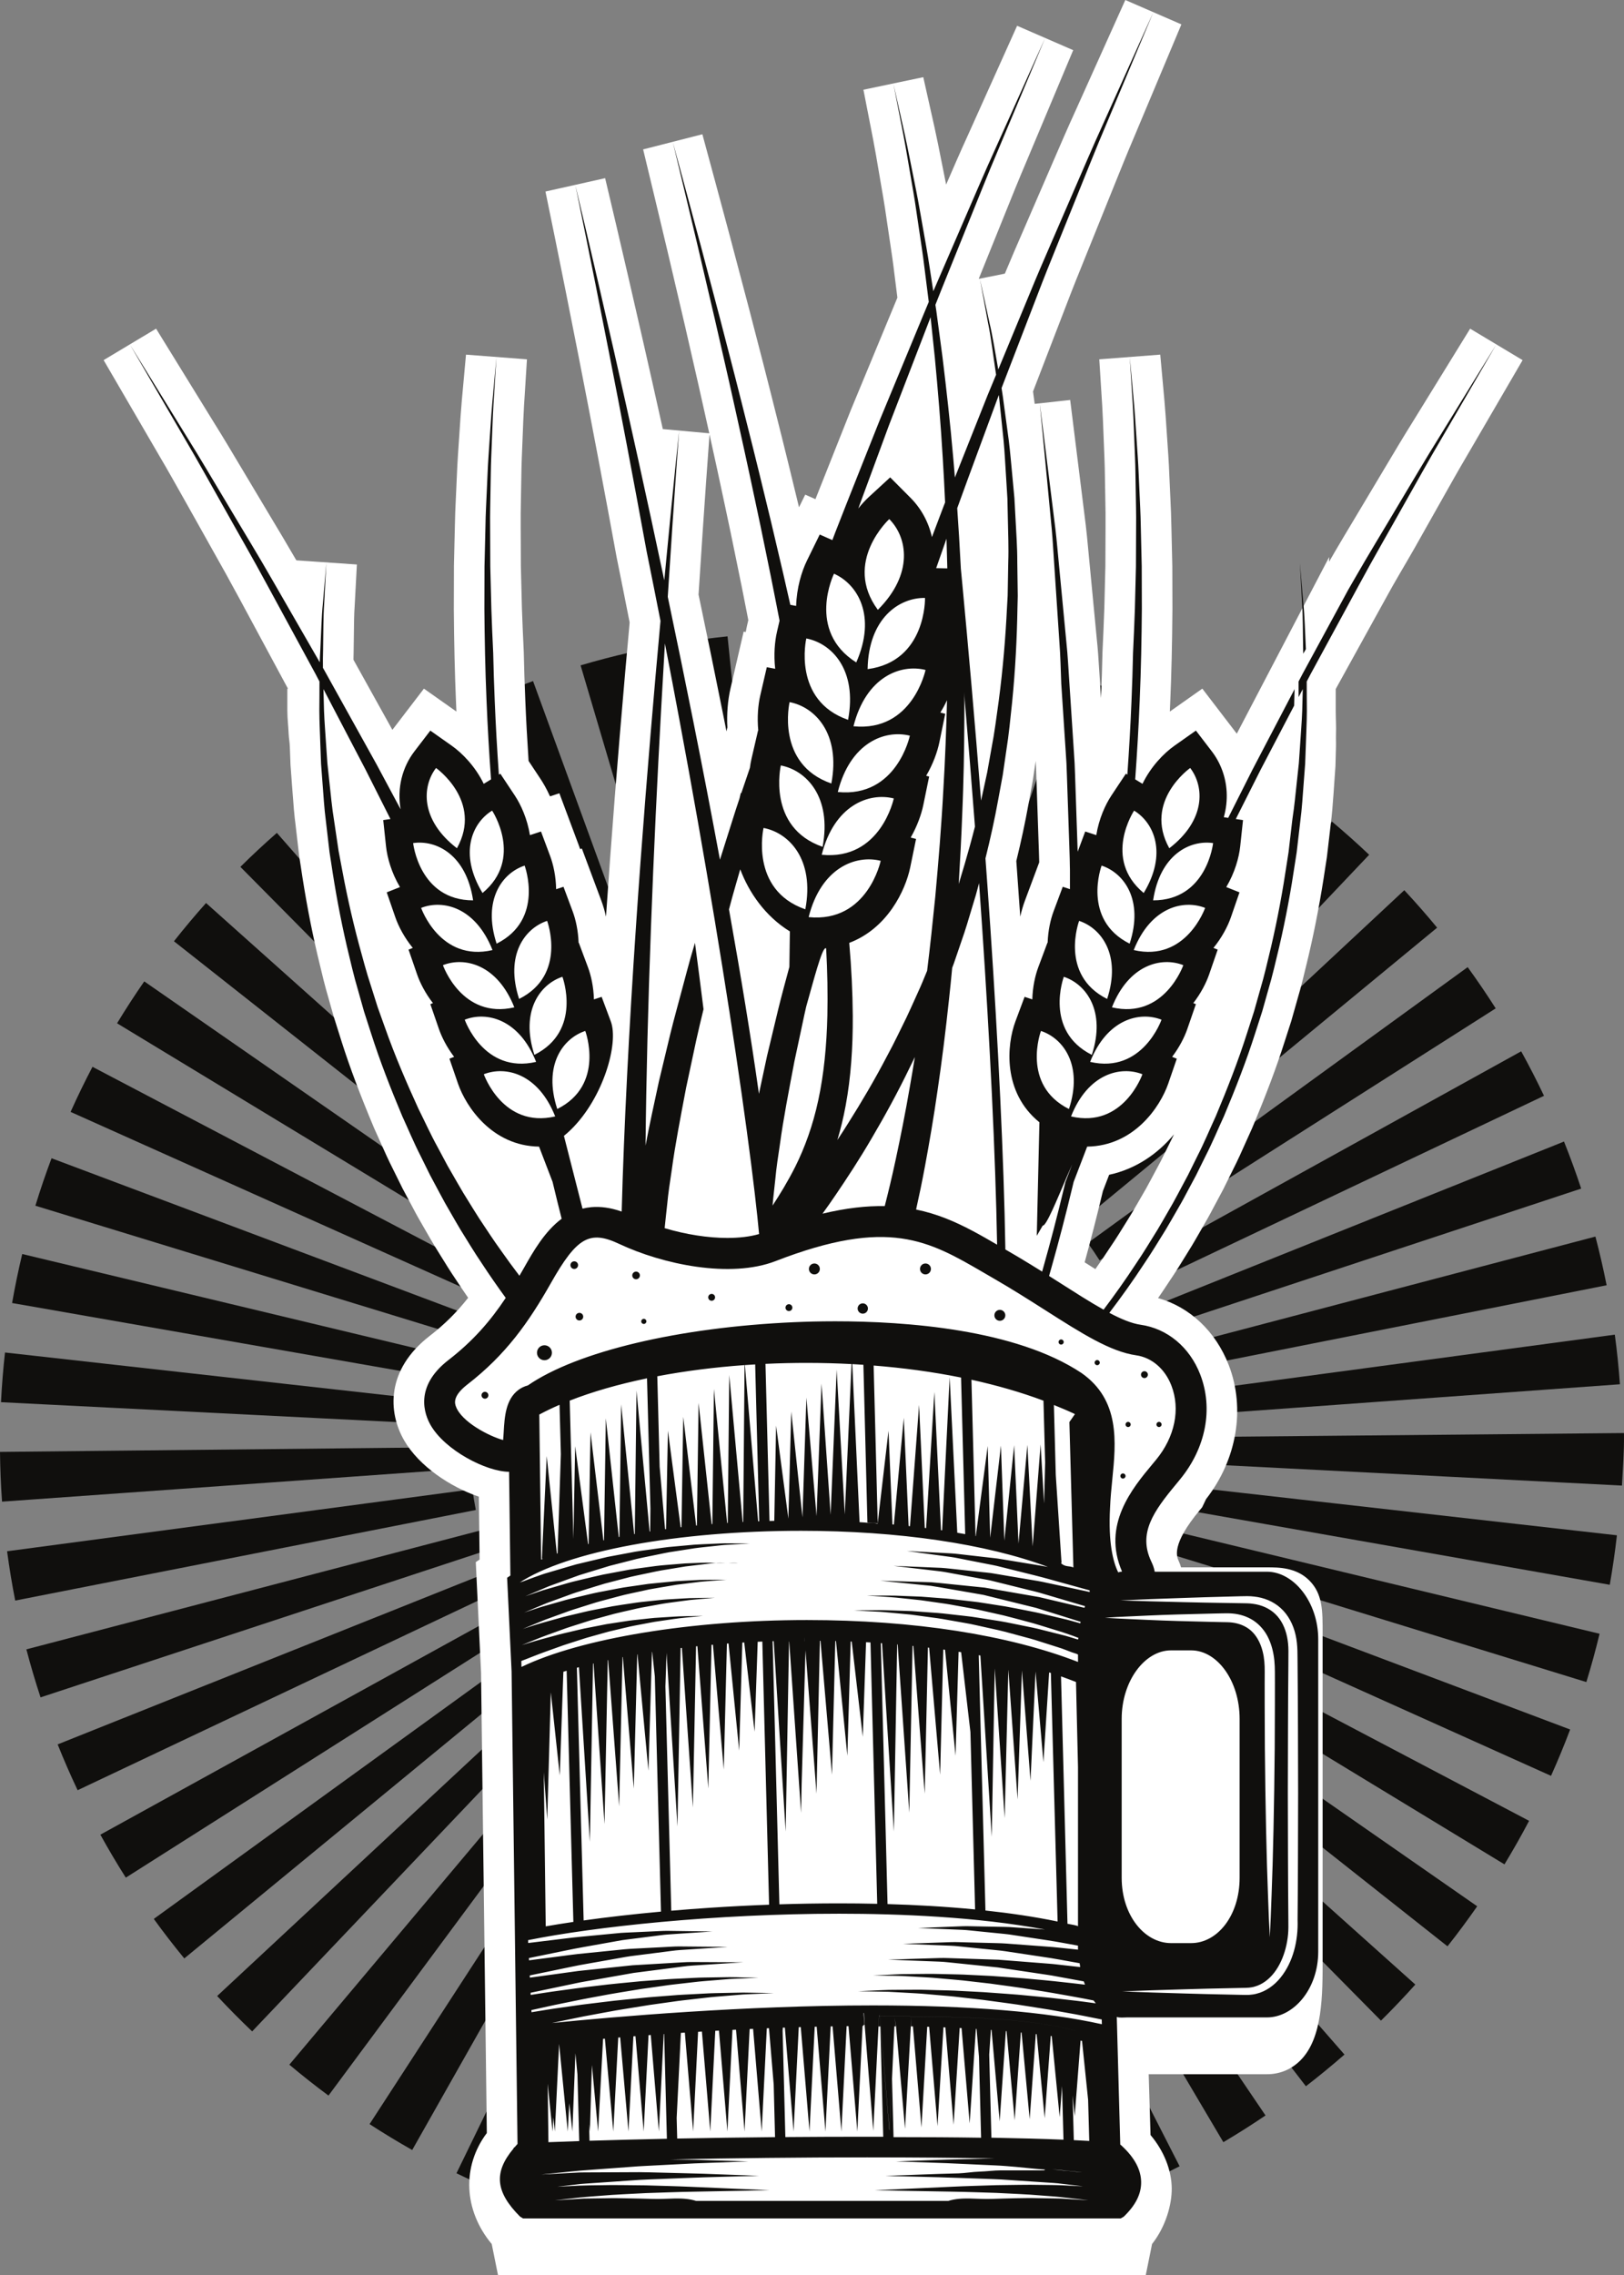 <?xml version="1.0" encoding="UTF-8" standalone="no"?>
<svg
   xmlns:dc="http://purl.org/dc/elements/1.1/"
   xmlns:cc="http://creativecommons.org/ns#"
   xmlns:rdf="http://www.w3.org/1999/02/22-rdf-syntax-ns#"
   xmlns:svg="http://www.w3.org/2000/svg"
   xmlns="http://www.w3.org/2000/svg"
   xmlns:sodipodi="http://sodipodi.sourceforge.net/DTD/sodipodi-0.dtd"
   xmlns:inkscape="http://www.inkscape.org/namespaces/inkscape"
   viewBox="0 0 495.705 694.249"
   height="694.249"
   width="495.705"
   xml:space="preserve"
   id="svg2"
   version="1.1"
   sodipodi:docname="beer-drink-production-pdv.svg"
   inkscape:version="0.92.1 r15371"><rect x="0" y="0" width="495.705" height="694.249" fill="#808080" stroke="none"/><sodipodi:namedview
     pagecolor="#ffffff"
     bordercolor="#666666"
     borderopacity="1"
     objecttolerance="10"
     gridtolerance="10"
     guidetolerance="10"
     inkscape:pageopacity="0"
     inkscape:pageshadow="2"
     inkscape:window-width="1366"
     inkscape:window-height="705"
     id="namedview35"
     showgrid="false"
     fit-margin-top="0"
     fit-margin-left="0"
     fit-margin-right="0"
     fit-margin-bottom="0"
     inkscape:zoom="0.53029985"
     inkscape:cx="282.11347"
     inkscape:cy="246.75898"
     inkscape:window-x="-8"
     inkscape:window-y="-8"
     inkscape:window-maximized="1"
     inkscape:current-layer="svg2" /><defs
     id="defs6" /><path
     id="path64"
     style="fill:#100f0d;fill-opacity:1;fill-rule:nonzero;stroke:none;stroke-width:0.133"
     d="m 243.131,336.255 -5.891,-143.167 c 5.031,-0.207 10.141,-0.263 15.148,-0.167 l -2.739,143.26 c -2.156,-0.04 -4.349,-0.015 -6.519,0.073 m 19.351,0.959 c -2.099,-0.3 -4.245,-0.54 -6.376,-0.709 l 11.461,-142.831 c 5.053,0.407 10.152,0.975 15.155,1.687 z m -32.151,0.353 -23.368,-141.368 c 4.993,-0.825 10.079,-1.505 15.113,-2.021 l 14.611,142.541 c -2.117,0.219 -4.255,0.504 -6.356,0.848 m 44.667,2.227 c -2.035,-0.555 -4.12,-1.052 -6.199,-1.481 l 28.945,-140.333 c 4.979,1.027 9.981,2.221 14.873,3.553 z m -57.128,0.636 -40.651,-137.401 c 4.861,-1.439 9.831,-2.741 14.773,-3.876 l 32.06,139.655 c -2.065,0.473 -4.147,1.021 -6.183,1.623 m 69.253,3.484 c -1.976,-0.809 -3.995,-1.568 -6.005,-2.249 l 46.099,-135.672 c 4.797,1.631 9.615,3.436 14.313,5.364 z m -81.24,0.888 -57.328,-131.321 c 4.637,-2.024 9.4,-3.929 14.153,-5.663 l 49.097,134.613 c -1.988,0.725 -3.98,1.521 -5.923,2.371 m 92.759,4.7 c -1.856,-1.047 -3.769,-2.049 -5.687,-2.977 l 62.544,-128.919 c 4.559,2.212 9.109,4.596 13.523,7.084 z m -104.139,1.129 -73.065,-123.26 c 4.359,-2.583 8.849,-5.061 13.345,-7.365 l 65.321,127.535 c -1.883,0.964 -3.768,2.004 -5.601,3.091 m 114.929,5.864 c -1.717,-1.269 -3.497,-2.503 -5.291,-3.661 l 77.932,-120.245 c 4.245,2.752 8.461,5.673 12.531,8.681 z M 183.877,357.848 96.258,244.471 c 4.003,-3.092 8.149,-6.097 12.326,-8.935 l 80.497,118.539 c -1.759,1.199 -3.513,2.467 -5.204,3.773 m 135.433,6.931 c -1.555,-1.473 -3.176,-2.92 -4.819,-4.297 l 92.079,-109.787 c 3.871,3.247 7.689,6.653 11.349,10.127 z m -145.124,1.556 L 73.374,264.512 c 3.593,-3.559 7.34,-7.047 11.136,-10.371 L 178.904,361.943 c -1.607,1.405 -3.191,2.884 -4.717,4.392 m 153.916,7.873 c -1.365,-1.653 -2.799,-3.288 -4.26,-4.856 l 104.8,-97.717 c 3.441,3.692 6.815,7.537 10.024,11.432 z m -162.496,1.733 -112.511,-88.727 c 3.129,-3.968 6.425,-7.895 9.795,-11.668 l 106.855,95.464 c -1.425,1.597 -2.816,3.255 -4.139,4.931 m 170.044,8.667 c -1.148,-1.804 -2.365,-3.595 -3.619,-5.321 l 115.957,-84.176 c 2.964,4.087 5.844,8.319 8.557,12.583 z m -177.38,1.909 -122.536,-74.271 c 2.62,-4.324 5.413,-8.628 8.299,-12.788 l 117.739,81.661 c -1.219,1.76 -2.396,3.576 -3.503,5.397 m 183.563,9.275 c -0.904,-1.903 -1.884,-3.813 -2.912,-5.673 l 125.404,-69.323 c 2.455,4.44 4.797,9.008 6.965,13.577 z m -189.519,2.08 -130.765,-58.589 c 2.076,-4.632 4.325,-9.26 6.684,-13.755 l 126.875,66.588 c -0.988,1.881 -1.929,3.819 -2.795,5.756 m 194.272,9.775 c -0.663,-2.005 -1.4,-4.025 -2.191,-5.996 l 132.999,-53.32 c 1.888,4.715 3.656,9.544 5.244,14.353 z m -198.777,2.212 L 10.8,367.907 c 1.487,-4.852 3.145,-9.725 4.932,-14.483 l 134.142,50.373 c -0.748,1.993 -1.443,4.032 -2.065,6.061 m 202.036,10.169 c -0.416,-2.099 -0.901,-4.204 -1.44,-6.255 l 138.575,-36.447 c 1.285,4.883 2.436,9.883 3.421,14.855 z M 144.836,422.283 3.69,397.599 c 0.875,-4.995 1.915,-10.027 3.095,-14.951 L 146.132,416.019 c -0.495,2.061 -0.929,4.168 -1.296,6.264 m 206.715,10.452 c -0.155,-2.133 -0.379,-4.291 -0.661,-6.409 l 142.012,-19.071 c 0.672,5.005 1.197,10.096 1.561,15.135 z M 143.408,435.056 0.302,427.86 C 0.555,422.808 0.968,417.707 1.527,412.697 L 143.928,428.628 c -0.237,2.119 -0.412,4.28 -0.52,6.428 m 351.677,18.248 -143.307,-7.348 c 0.111,-2.143 -0.051,-4.323 -0.072,-6.485 l -0.007,-0.855 143.993,-1.34 0.008,0.853 c 0.047,5.048 -0.359,10.153 -0.616,15.175 m -494.465,4.904 C 0.261,453.185 0.052,448.079 0,443.029 l 143.28,-1.488 c 0.023,2.157 0.112,4.335 0.265,6.471 z m 490.742,25.367 -141.116,-24.86 c 0.368,-2.087 0.676,-4.22 0.916,-6.339 l 142.38,16.1 c -0.568,5.037 -1.304,10.119 -2.18,15.099 M 4.643,488.392 c -0.977,-4.961 -1.81,-10.023 -2.479,-15.044 l 142.033,-18.924 c 0.283,2.113 0.633,4.243 1.043,6.328 z m 479.571,24.868 -136.956,-42.129 c 0.621,-2.015 1.187,-4.085 1.685,-6.151 l 139.307,33.54 c -1.189,4.94 -2.548,9.899 -4.036,14.74 m -471.837,4.668 c -1.588,-4.817 -3.044,-9.748 -4.328,-14.652 L 146.667,466.989 c 0.539,2.047 1.145,4.105 1.808,6.121 z m 461.053,23.943 -130.688,-58.759 c 0.873,-1.939 1.695,-3.931 2.443,-5.915 l 134.083,50.535 c -1.791,4.751 -3.756,9.505 -5.837,14.139 m -449.736,4.389 c -2.167,-4.58 -4.217,-9.285 -6.094,-13.985 L 150.664,479.119 c 0.784,1.965 1.64,3.932 2.547,5.844 z M 459.217,568.885 336.771,494.463 c 1.107,-1.823 2.172,-3.703 3.164,-5.588 l 126.803,66.729 c -2.356,4.48 -4.891,8.951 -7.52,13.281 m -420.818,4.053 c -2.709,-4.272 -5.321,-8.681 -7.763,-13.113 L 156.127,490.66 c 1.027,1.863 2.124,3.717 3.263,5.512 z M 441.829,593.892 329.419,505.039 c 1.329,-1.681 2.624,-3.428 3.849,-5.188 l 117.628,81.824 c -2.885,4.147 -5.935,8.259 -9.067,12.217 m -385.577,3.696 c -3.213,-3.905 -6.345,-7.964 -9.31,-12.06 L 163.004,501.5 c 1.249,1.723 2.569,3.435 3.923,5.081 z m 365.271,18.983 -100.696,-101.939 c 1.519,-1.5 3.017,-3.076 4.453,-4.677 l 106.731,95.601 c -3.372,3.768 -6.9,7.471 -10.488,11.015 m -344.556,3.283 c -3.649,-3.471 -7.243,-7.104 -10.682,-10.799 l 104.874,-97.636 c 1.467,1.577 3,3.127 4.552,4.601 z m 321.64,16.737 -87.472,-113.493 c 1.691,-1.301 3.359,-2.669 4.961,-4.071 l 94.291,107.893 c -3.811,3.327 -7.775,6.58 -11.78,9.671 m -298.343,2.847 c -4.057,-3.007 -8.076,-6.18 -11.943,-9.431 L 180.508,520.312 c 1.643,1.38 3.347,2.727 5.069,4.001 z m 273.151,14.219 -72.919,-123.347 c 1.832,-1.084 3.653,-2.236 5.415,-3.431 l 80.375,118.623 c -4.187,2.834 -8.517,5.58 -12.871,8.155 m -247.592,2.389 c -4.389,-2.486 -8.771,-5.141 -13.016,-7.897 L 190.84,527.971 c 1.805,1.172 3.663,2.3 5.52,3.349 z m 220.434,11.479 -57.127,-131.408 c 1.924,-0.836 3.859,-1.751 5.756,-2.721 l 65.176,127.608 c -4.527,2.315 -9.172,4.507 -13.805,6.521 M 153.304,669.411 c -4.703,-1.937 -9.405,-4.048 -13.972,-6.27 l 62.72,-128.833 c 1.899,0.923 3.856,1.803 5.817,2.611 z m 164.288,8.525 -40.461,-137.457 c 2.025,-0.596 4.059,-1.264 6.048,-1.985 l 48.947,134.668 c -4.776,1.733 -9.664,3.34 -14.533,4.775 m -135.365,1.342 c -4.896,-1.337 -9.817,-2.848 -14.623,-4.49 l 46.279,-135.608 c 2,0.683 4.047,1.311 6.084,1.867 z m 105.607,5.451 -23.164,-141.401 c 2.087,-0.343 4.196,-0.756 6.273,-1.228 l 31.879,139.696 c -4.951,1.128 -9.992,2.116 -14.988,2.933 m -75.724,0.752 c -5.037,-0.724 -10.105,-1.615 -15.063,-2.643 l 29.164,-140.289 c 2.057,0.428 4.169,0.796 6.276,1.099 z m 45.476,2.324 -5.748,-143.175 c 2.143,-0.084 4.309,-0.24 6.439,-0.456 l 14.48,142.555 c -5.02,0.51 -10.125,0.872 -15.171,1.076 m -15.172,0.145 c -5.063,-0.1 -10.172,-0.361 -15.187,-0.772 l 11.669,-142.812 c 2.119,0.173 4.288,0.284 6.447,0.329 l -2.929,143.255"
     inkscape:connector-curvature="0" /><path
     id="path66"
     style="fill:#ffffff;fill-opacity:1;fill-rule:nonzero;stroke:none;stroke-width:0.133"
     d="m 213.356,179.392 c 1.664,-25.983 3.02,-44.216 3.216,-46.837 1.459,6.591 3.117,14.188 4.759,21.975 1.189,5.476 2.336,11.068 3.203,15.335 l 0.749,3.665 c 0.82,3.987 1.645,8.009 2.429,12.124 0.232,1.185 0.467,2.375 0.699,3.565 l -0.333,1.429 c -0.164,0.719 -0.311,1.456 -0.437,2.207 l -0.649,-0.124 -4.015,17.339 c -0.844,3.647 -1.172,7.805 -0.951,11.887 l -0.279,1.2 c -0.336,-1.691 -0.672,-3.385 -1.011,-5.085 -2.34,-11.712 -4.864,-24.032 -7.512,-36.637 z m 102.776,52.805 c 0.096,1.619 0.161,3.12 0.196,4.584 l 0.488,14.364 c 0.049,1.763 0.115,3.529 0.179,5.303 0.08,2.208 0.164,4.472 0.215,6.679 l -4.363,11.691 c -0.571,1.528 -1.051,3.173 -1.427,4.88 -0.387,-5.673 -0.791,-11.341 -1.203,-16.972 1.507,-6.175 2.715,-11.807 3.673,-17.148 l 1.363,-7.401 z m 32.271,132.929 c -0.391,0.669 -0.775,1.34 -1.159,2.007 -0.631,1.1 -1.255,2.193 -1.845,3.167 l -1.509,2.439 c -1.627,2.636 -3.165,5.127 -4.749,7.453 l -0.099,0.148 c -1.501,2.296 -3.06,4.588 -4.701,6.909 -1.067,-0.668 -2.156,-1.359 -3.265,-2.063 1.805,-6.551 3.592,-13.512 5.321,-20.725 l 0.253,-1.041 0.308,-0.803 c 0.535,-1.384 1.075,-2.783 1.593,-4.148 8.205,-1.763 14.933,-6.484 19.8,-12.343 -0.385,0.809 -0.777,1.612 -1.187,2.412 l -2.845,5.755 -3.035,5.679 c -0.915,1.764 -1.925,3.516 -2.881,5.155 m 100.34,-264.84 -17.629,28.603 c -2.685,4.289 -5.5,9.011 -8.477,14.009 -1.188,1.993 -2.407,4.039 -3.693,6.185 -1.513,2.561 -3.092,5.188 -4.709,7.883 -2.788,4.644 -5.663,9.429 -8.564,14.468 l 0.047,-1.48 -28.204,53.92 c -0.068,-0.089 -0.133,-0.179 -0.203,-0.268 l -10.319,-13.476 -9.915,6.991 c 0.043,-0.977 0.085,-1.944 0.124,-2.903 0.371,-8.629 0.581,-17.635 0.667,-28.441 l -0.036,-12.972 -0.284,-12.223 c -0.043,-2.943 -0.172,-5.723 -0.299,-8.411 -0.048,-1.009 -0.095,-2.005 -0.139,-3.067 -0.061,-1.225 -0.113,-2.431 -0.164,-3.612 -0.097,-2.291 -0.189,-4.453 -0.341,-6.623 -0.16,-2.24 -0.3,-4.379 -0.435,-6.407 -0.237,-3.628 -0.463,-7.057 -0.731,-10.076 l -1.288,-14.175 -18.611,1.431 0.895,14.183 c 0.171,2.787 0.289,5.956 0.429,9.625 0.079,2.064 0.161,4.24 0.259,6.519 0.084,1.903 0.113,3.939 0.147,6.092 0.017,1.228 0.037,2.48 0.064,3.671 0.013,1.027 0.035,2.068 0.055,3.124 0.049,2.524 0.1,5.132 0.061,7.836 l -0.051,11.996 -0.316,12.749 c -0.165,4.716 -0.351,9.08 -0.56,13.341 l -0.012,0.261 c -0.105,4.885 -0.247,9.444 -0.439,13.939 l -0.315,-4.817 c -0.096,-1.353 -0.181,-2.696 -0.264,-4.031 -0.189,-3.025 -0.384,-6.152 -0.724,-9.248 l -2.269,-23.729 c -0.127,-1.28 -0.244,-2.541 -0.36,-3.783 -0.223,-2.397 -0.433,-4.66 -0.712,-6.983 l -4.772,-38.339 -10.829,1.189 -0.133,-0.976 c -0.083,-0.568 -0.156,-1.131 -0.231,-1.689 -0.048,-0.375 -0.097,-0.747 -0.148,-1.116 l 10.019,-26.004 c 2.063,-5.417 4.137,-10.556 5.723,-14.453 l 5.496,-13.619 c 1.012,-2.496 1.996,-4.937 2.951,-7.315 2.361,-5.861 4.589,-11.399 6.729,-16.399 L 360.605,7.441 343.488,0 l -15.204,33.801 c -2.305,5.035 -4.691,10.557 -7.217,16.404 -1.028,2.381 -2.084,4.828 -3.183,7.349 l -5.835,13.476 c -1.499,3.432 -3.401,7.825 -5.327,12.463 l -7.981,1.607 4.785,-11.853 c 1.02,-2.512 2.007,-4.967 2.969,-7.357 2.352,-5.847 4.575,-11.368 6.712,-16.357 l 14.372,-34.228 -17.119,-7.44 -15.2,33.8 c -2.077,4.531 -4.216,9.456 -6.465,14.657 -0.464,-2.291 -0.899,-4.485 -1.311,-6.569 -0.777,-3.927 -1.512,-7.636 -2.232,-10.884 l -3.431,-15.321 -18.268,3.831 3.001,15.383 c 0.585,3.032 1.168,6.484 1.845,10.48 0.38,2.247 0.781,4.615 1.215,7.091 0.363,2.076 0.685,4.295 1.028,6.644 0.195,1.345 0.396,2.719 0.597,4.035 0.159,1.103 0.327,2.219 0.497,3.351 0.417,2.775 0.849,5.645 1.199,8.637 l 0.985,7.816 c -0.379,0.912 -0.756,1.824 -1.129,2.731 l -11.237,27.116 -1.836,4.433 c -1.541,3.895 -3.111,7.832 -4.695,11.808 -2.007,5.029 -4.06,10.18 -6.12,15.409 l -3.12,-1.38 -1.893,3.861 c -0.405,-1.689 -0.827,-3.416 -1.251,-5.137 -2.616,-10.853 -5.239,-21.277 -7.223,-29.117 -1.505,-6.024 -3.013,-11.817 -4.451,-17.355 -0.771,-2.961 -1.523,-5.849 -2.255,-8.709 -4.573,-17.392 -7.959,-30.097 -10.341,-38.824 l -3.979,-14.684 -18.081,4.621 3.561,14.809 c 2.115,8.715 5.121,21.453 9.179,38.885 0.652,2.884 1.333,5.851 2.033,8.895 1.257,5.48 2.576,11.216 3.891,17.2 0.471,2.113 0.984,4.408 1.523,6.844 l -14.181,-1.289 c -2.207,-9.947 -4.161,-18.615 -5.743,-25.56 -6.896,-30.28 -11.815,-50.805 -11.864,-51.008 l -18.213,4.08 c 0.043,0.204 4.323,20.775 10.276,51.123 3.851,19.639 7.787,40.435 11.384,60.137 l 0.032,0.177 c 1.333,6.573 2.672,13.276 4.005,20.061 -0.445,4.863 -0.899,9.931 -1.36,15.164 -2.304,26.228 -4.277,51.309 -5.861,74.592 -0.377,-1.705 -0.859,-3.351 -1.427,-4.879 l -5.936,-15.903 -0.531,0.175 c -0.128,-0.385 -0.26,-0.765 -0.401,-1.139 l -5.935,-15.9 -2.86,0.94 c -1.061,-2.368 -2.151,-4.193 -2.951,-5.397 l -3.585,-5.405 c -0.429,-6.469 -0.768,-12.764 -1.011,-18.775 -0.197,-4.581 -0.347,-9.284 -0.457,-14.375 l -0.009,-0.26 c -0.209,-4.212 -0.395,-8.576 -0.559,-13.248 l -0.32,-12.844 -0.052,-12.08 c -0.035,-2.608 0.015,-5.209 0.063,-7.725 0.02,-1.065 0.043,-2.116 0.053,-3.067 0.029,-1.273 0.049,-2.524 0.068,-3.751 0.032,-2.111 0.06,-4.145 0.144,-6.093 0.099,-2.28 0.18,-4.456 0.26,-6.52 0.139,-3.669 0.26,-6.839 0.429,-9.607 l 0.893,-14.201 -18.608,-1.431 -1.291,14.195 c -0.265,2.999 -0.491,6.428 -0.729,10.056 -0.135,2.028 -0.276,4.167 -0.433,6.411 -0.152,2.157 -0.244,4.315 -0.344,6.599 -0.049,1.187 -0.1,2.397 -0.168,3.715 -0.039,0.988 -0.087,1.992 -0.136,3.009 -0.124,2.68 -0.255,5.452 -0.293,8.296 l -0.285,12.117 -0.036,13.264 c 0.083,10.704 0.295,19.711 0.665,28.319 0.037,0.968 0.08,1.944 0.124,2.928 l -9.915,-6.991 -9.626,12.569 -11.878,-21.381 c 0.005,-0.949 0.021,-1.845 0.051,-2.729 0.036,-1.761 0.054,-3.453 0.071,-5.069 0.035,-3.36 0.064,-6.261 0.246,-8.66 l 0.672,-12.608 -18.48,-1.277 c -2.818,-4.879 -5.599,-9.509 -8.298,-14.005 -1.618,-2.696 -3.196,-5.323 -4.743,-7.94 -1.255,-2.092 -2.475,-4.137 -3.661,-6.131 -2.979,-4.999 -5.792,-9.72 -8.444,-13.953 l -17.666,-28.659 -16.013,9.595 16.968,29.144 c 2.465,4.167 5.094,8.856 7.886,13.82 1.152,2.047 2.32,4.151 3.507,6.244 1.479,2.656 2.992,5.377 4.575,8.169 2.873,5.069 5.785,10.311 8.757,15.831 l 14.546,26.999 -0.16,0.144 v 0.347 6.201 0.137 c 0,2.363 0.315,4.763 0.404,7.084 0.049,1.235 0.315,2.485 0.353,3.835 l 0.207,5.583 0.458,6.141 c 0.078,0.949 0.146,1.905 0.218,2.867 0.224,3.044 0.453,6.189 0.892,9.48 l 1.07,9.207 0.528,3.431 c 1.367,9.251 3.049,18.181 5.018,26.621 l 0.6,2.503 c 0.85,3.573 1.732,7.269 2.844,10.999 l 1.495,5.304 2.513,7.972 c 2.455,7.721 5.588,16.057 9.861,26.231 l 0.127,0.287 c 0.596,1.295 1.173,2.595 1.751,3.891 1.24,2.789 2.522,5.673 3.978,8.521 l 2.881,5.824 3.132,5.869 c 1.115,2.151 2.302,4.208 3.326,5.964 0.358,0.615 0.711,1.228 1.062,1.84 0.716,1.247 1.428,2.487 2.223,3.796 l 1.477,2.388 c 1.647,2.667 3.348,5.424 5.149,8.073 1.172,1.793 2.373,3.576 3.617,5.373 -3.485,4.443 -7.244,8.152 -11.731,11.623 -13.359,10.343 -12.776,23.279 -7.776,31.939 4.492,7.773 14.053,14.171 22.77,17.119 l 0.24,19.179 -1.169,0.797 1.603,33.659 1.765,140.543 c -7.689,10.256 -7.044,23.644 1.497,33.866 l 1.924,9.527 h 197.708 l 1.928,-9.532 c 4.208,-5.327 6.065,-12.117 6.005,-17.025 -0.067,-5.597 -2.436,-11.448 -6.472,-16.221 l -0.561,-18.555 h 36.115 c 3.912,0 7.441,-1.469 10.212,-4.245 6.808,-6.819 6.783,-19.908 6.763,-31.456 l -0.003,-96.989 0.003,-1.693 c 0.013,-7.073 0.025,-12.184 -4.063,-16.281 -3.992,-4.001 -9.36,-4.001 -12.912,-4.001 h -26.243 c -0.183,-0.656 -0.4,-1.261 -0.675,-1.849 -0.651,-1.391 -2.377,-5.081 6.377,-15.589 l 0.748,-0.9 1.181,-2.477 c 9.42,-12.052 12.08,-27.632 6.919,-40.945 -3.988,-10.277 -11.881,-17.667 -21.555,-20.404 1.229,-1.784 2.439,-3.584 3.62,-5.391 1.745,-2.568 3.391,-5.244 4.984,-7.833 0.544,-0.885 1.092,-1.775 1.701,-2.757 0.724,-1.196 1.425,-2.421 2.132,-3.653 0.361,-0.635 0.727,-1.273 1.092,-1.9 1.016,-1.741 2.204,-3.813 3.275,-5.883 l 3.052,-5.709 3.015,-6.087 c 1.457,-2.847 2.739,-5.729 3.977,-8.519 0.579,-1.296 1.156,-2.596 1.752,-3.892 l 0.127,-0.287 c 4.272,-10.169 7.404,-18.505 9.848,-26.195 l 2.095,-6.496 1.927,-6.815 c 1.112,-3.729 1.992,-7.425 2.845,-11 l 0.616,-2.577 c 1.949,-8.365 3.631,-17.296 4.989,-26.477 l 0.485,-3.133 1.116,-9.575 c 0.439,-3.296 0.661,-6.448 0.885,-9.497 0.069,-0.956 0.123,-1.905 0.2,-2.889 l 0.403,-5.743 0.163,-6.023 c 0.037,-1.273 -0.048,-2.528 0,-3.768 0.091,-2.316 -0.08,-4.711 -0.08,-7.068 v -0.137 -6.037 -0.511 l 15.004,-27.172 c 2.959,-5.497 6.183,-10.747 9.06,-15.821 1.577,-2.785 3.116,-5.5 4.56,-8.092 1.211,-2.135 2.384,-4.223 3.528,-6.255 2.801,-4.981 5.448,-9.687 7.953,-13.923 l 16.937,-29.088 -16.012,-9.595"
     inkscape:connector-curvature="0" /><path
     id="path68"
     style="fill:#100f0d;fill-opacity:1;fill-rule:nonzero;stroke:none;stroke-width:0.133"
     d="m 284.155,387.203 c 0,0.92 -0.749,1.669 -1.669,1.669 -0.924,0 -1.669,-0.749 -1.669,-1.669 0,-0.923 0.745,-1.671 1.669,-1.671 0.92,0 1.669,0.748 1.669,1.671 m -19.231,12.071 c 0,0.869 -0.705,1.572 -1.573,1.572 -0.868,0 -1.573,-0.703 -1.573,-1.572 0,-0.871 0.705,-1.575 1.573,-1.575 0.868,0 1.573,0.704 1.573,1.575 m 83.349,20.179 c 0,-0.577 0.469,-1.047 1.048,-1.047 0.579,0 1.048,0.469 1.048,1.047 0,0.581 -0.469,1.051 -1.048,1.051 -0.579,0 -1.048,-0.469 -1.048,-1.051 m 4.717,15.205 c 0,-0.435 0.352,-0.787 0.787,-0.787 0.435,0 0.785,0.352 0.785,0.787 0,0.435 -0.351,0.787 -0.785,0.787 -0.435,0 -0.787,-0.352 -0.787,-0.787 m -11.008,15.727 c 0,-0.436 0.351,-0.787 0.787,-0.787 0.435,0 0.785,0.351 0.785,0.787 0,0.433 -0.351,0.785 -0.785,0.785 -0.436,0 -0.787,-0.352 -0.787,-0.785 m 1.572,-15.727 c 0,-0.435 0.351,-0.787 0.785,-0.787 0.436,0 0.787,0.352 0.787,0.787 0,0.435 -0.351,0.787 -0.787,0.787 -0.435,0 -0.785,-0.352 -0.785,-0.787 m -9.437,-18.873 c 0,-0.433 0.353,-0.784 0.787,-0.784 0.435,0 0.788,0.351 0.788,0.784 0,0.436 -0.353,0.788 -0.788,0.788 -0.433,0 -0.787,-0.352 -0.787,-0.788 m -11.007,-6.289 c 0,-0.436 0.349,-0.784 0.785,-0.784 0.436,0 0.788,0.348 0.788,0.784 0,0.436 -0.352,0.785 -0.788,0.785 -0.436,0 -0.785,-0.349 -0.785,-0.785 m -16.249,-8.139 c 0,0.921 -0.749,1.668 -1.669,1.668 -0.921,0 -1.668,-0.747 -1.668,-1.668 0,-0.921 0.747,-1.671 1.668,-1.671 0.92,0 1.669,0.749 1.669,1.671 m -56.615,-14.153 c 0,0.92 -0.747,1.669 -1.669,1.669 -0.921,0 -1.668,-0.749 -1.668,-1.669 0,-0.923 0.747,-1.671 1.668,-1.671 0.923,0 1.669,0.748 1.669,1.671 M 149.072,425.745 c 0,0.58 -0.468,1.049 -1.047,1.049 -0.58,0 -1.048,-0.469 -1.048,-1.049 0,-0.579 0.468,-1.049 1.048,-1.049 0.579,0 1.047,0.471 1.047,1.049 m 92.787,-26.735 c 0,0.579 -0.469,1.048 -1.048,1.048 -0.58,0 -1.048,-0.469 -1.048,-1.048 0,-0.58 0.468,-1.051 1.048,-1.051 0.579,0 1.048,0.471 1.048,1.051 m -23.589,-3.147 c 0,0.58 -0.471,1.049 -1.048,1.049 -0.579,0 -1.048,-0.469 -1.048,-1.049 0,-0.58 0.469,-1.047 1.048,-1.047 0.577,0 1.048,0.467 1.048,1.047 M 168.468,412.771 c 0,1.26 -1.021,2.284 -2.281,2.284 -1.259,0 -2.281,-1.024 -2.281,-2.284 0,-1.263 1.023,-2.281 2.281,-2.281 1.26,0 2.281,1.019 2.281,2.281 m 28.831,-9.567 c 0,0.435 -0.349,0.787 -0.784,0.787 -0.435,0 -0.787,-0.352 -0.787,-0.787 0,-0.433 0.352,-0.785 0.787,-0.785 0.435,0 0.784,0.352 0.784,0.785 m -1.979,-14.024 c 0,0.644 -0.521,1.167 -1.164,1.167 -0.644,0 -1.165,-0.523 -1.165,-1.167 0,-0.643 0.521,-1.164 1.165,-1.164 0.643,0 1.164,0.521 1.164,1.164 m -17.3,12.583 c 0,0.643 -0.52,1.165 -1.164,1.165 -0.643,0 -1.167,-0.523 -1.167,-1.165 0,-0.644 0.524,-1.165 1.167,-1.165 0.644,0 1.164,0.521 1.164,1.165 m -2.737,-14.56 c -0.643,0 -1.164,-0.523 -1.164,-1.167 0,-0.644 0.521,-1.165 1.164,-1.165 0.645,0 1.164,0.521 1.164,1.165 0,0.644 -0.519,1.167 -1.164,1.167 m 222.152,-203.043 c -0.42,-7.895 -0.66,-12.404 -0.66,-12.404 0,0 0.383,4.501 1.053,12.381 0.411,3.863 0.503,8.563 0.775,13.939 -0.267,0.46 -0.533,0.923 -0.799,1.385 -0.011,-0.356 -0.019,-0.709 -0.031,-1.06 -0.111,-5.497 -0.044,-10.301 -0.339,-14.241 m -50.615,229.396 c 4.744,0.679 8.756,4.119 10.728,9.208 2.807,7.237 1.064,15.707 -4.659,22.652 l -1.112,1.339 c -6.175,7.412 -15.452,18.553 -9.288,32.775 -0.395,0.059 -0.784,0.144 -1.169,0.248 -1.556,-3.137 -3.069,-9.083 -2.487,-19.676 0.105,-2.885 0.401,-5.86 0.688,-8.736 1.132,-11.327 2.412,-24.167 -9.409,-32.416 -20.108,-13.365 -53.652,-15.775 -75.191,-15.775 -4.877,0 -9.144,0.124 -12.493,0.273 -35.261,1.553 -66.273,8.928 -81.307,19.295 -1.169,0.305 -2.093,0.804 -2.787,1.304 -4.005,2.901 -4.323,8.393 -4.58,12.805 -0.044,0.76 -0.1,1.728 -0.183,2.564 -4.239,-1.176 -12.727,-5.527 -14.424,-10.293 -0.3,-0.844 -1.101,-3.091 3.507,-6.659 11.784,-9.12 18.719,-18.972 25.507,-30.957 7.911,-13.967 11.804,-16.204 20.839,-11.947 13.329,6.272 33.957,10.591 47.749,5.241 34.473,-13.367 46.692,-6.256 63.607,3.587 l 2.764,1.607 c 5.807,3.344 11.244,6.803 16.04,9.857 11.041,7.028 19.761,12.579 27.66,13.704 m 28.159,73.621 c 1.237,-0.035 2.501,-0.068 3.788,-0.103 1.256,-0.032 2.657,-0.079 4.073,0.101 2.817,0.296 5.789,1.411 8.104,3.536 2.335,2.108 3.836,5.093 4.524,8.184 0.724,3.189 0.544,6.277 0.604,9.363 0.127,12.377 0.125,25.576 0.167,38.779 -0.041,13.2 -0.04,26.401 -0.167,38.777 0.215,6.288 -1.347,12.848 -5.172,17.595 -1.893,2.363 -4.468,4.239 -7.348,4.944 -0.713,0.196 -1.427,0.287 -2.188,0.351 -0.373,0.021 -0.623,0.02 -1.031,0.027 l -0.971,-0.017 c -1.288,-0.027 -2.551,-0.055 -3.788,-0.083 -9.903,-0.183 -18.151,-0.483 -23.925,-0.645 -5.776,-0.215 -9.079,-0.337 -9.079,-0.337 0,0 3.303,-0.125 9.079,-0.339 5.775,-0.163 14.023,-0.465 23.925,-0.647 1.237,-0.028 2.5,-0.056 3.788,-0.084 l 0.971,-0.019 c 0.239,-0.011 0.644,-0.023 0.923,-0.052 0.541,-0.064 1.145,-0.147 1.719,-0.325 2.315,-0.633 4.403,-2.209 5.997,-4.297 1.603,-2.092 2.74,-4.66 3.453,-7.389 0.352,-1.369 0.604,-2.783 0.737,-4.223 0.137,-1.436 0.109,-2.883 0.096,-4.459 -0.125,-12.376 -0.124,-25.577 -0.165,-38.777 0.04,-13.203 0.04,-26.401 0.167,-38.779 0.007,-1.531 0.016,-3.049 0.021,-4.552 -0.019,-1.584 -0.137,-2.848 -0.421,-4.244 -0.552,-2.709 -1.737,-5.197 -3.589,-6.957 -1.835,-1.775 -4.252,-2.781 -6.716,-3.109 -1.227,-0.195 -2.461,-0.175 -3.777,-0.2 -1.287,-0.023 -2.551,-0.04 -3.788,-0.06 -9.901,-0.129 -18.155,-0.384 -23.931,-0.515 -5.776,-0.18 -9.076,-0.284 -9.076,-0.284 0,0 3.299,-0.139 9.073,-0.385 5.775,-0.191 14.023,-0.537 23.923,-0.775 m -32.6,37.304 c 0,-11.481 6.997,-20.899 15.081,-20.899 h 6.099 c 8.088,0 14.82,9.417 14.82,20.899 v 48.505 c 0,11.48 -6.732,19.929 -14.82,19.929 h -6.099 c -8.084,0 -15.081,-8.449 -15.081,-19.929 z m -3.517,-30.753 c -1.041,-0.064 -1.596,-0.096 -1.596,-0.096 0,0 0.555,-0.035 1.596,-0.099 1.04,-0.065 2.568,-0.167 4.511,-0.245 3.887,-0.169 9.44,-0.465 16.104,-0.656 3.331,-0.085 6.94,-0.177 10.757,-0.276 0.956,-0.021 1.921,-0.043 2.901,-0.064 0.951,-0.009 2.009,-0.048 3.111,0.057 2.165,0.192 4.435,0.857 6.409,2.172 1.963,1.319 3.553,3.24 4.54,5.381 1.013,2.141 1.544,4.449 1.784,6.752 0.241,2.381 0.135,4.533 0.173,6.749 -0.003,2.213 -0.004,4.435 -0.007,6.656 -0.019,4.441 -0.036,8.884 -0.053,13.257 -0.051,4.371 -0.103,8.676 -0.151,12.84 -0.131,8.329 -0.289,16.101 -0.488,22.767 -0.188,6.661 -0.441,12.215 -0.573,16.101 -0.185,3.887 -0.291,6.109 -0.291,6.109 0,0 -0.105,-2.223 -0.292,-6.109 -0.132,-3.887 -0.385,-9.44 -0.575,-16.101 -0.196,-6.665 -0.355,-14.437 -0.487,-22.767 -0.048,-4.164 -0.099,-8.469 -0.151,-12.84 -0.019,-4.373 -0.036,-8.816 -0.053,-13.257 -0.003,-2.221 -0.004,-4.443 -0.005,-6.656 -0.017,-2.203 0.089,-4.469 -0.105,-6.443 -0.361,-4.072 -1.915,-7.969 -4.904,-10.049 -1.479,-1.035 -3.24,-1.621 -5.053,-1.827 -0.896,-0.107 -1.823,-0.097 -2.829,-0.116 -0.98,-0.023 -1.945,-0.041 -2.901,-0.064 -3.817,-0.097 -7.427,-0.189 -10.757,-0.276 -6.664,-0.189 -12.217,-0.487 -16.104,-0.656 -1.943,-0.079 -3.471,-0.18 -4.511,-0.245 M 164.612,431.628 c 1.932,-1.035 3.996,-2.025 6.179,-2.971 l 0.404,15.063 -1.003,30.252 c -0.076,0.027 -0.148,0.052 -0.227,0.08 l -3.084,-29.767 -1.481,31.355 0.371,-0.009 c -0.201,0.083 -0.403,0.164 -0.603,0.247 z m 163.157,221.407 -0.371,-13.648 0.639,6.32 1.792,-23.036 c 0.149,0.029 0.296,0.055 0.445,0.083 l 1.86,17.991 0.347,12.537 c -1.467,-0.086 -3.037,-0.168 -4.712,-0.246 m -147.955,-4.848 0.24,2.215 0.595,-19.455 0.024,-0.843 0.068,0.719 1.825,19.579 1.276,-23.777 0.243,-4.503 c 0.183,-0.015 0.364,-0.032 0.547,-0.048 l 0.281,3.101 2.288,25.227 1.509,-28.673 c 0.195,-0.015 0.395,-0.032 0.591,-0.047 l 2.535,28.72 1.499,-29.045 c 0.213,-0.017 0.425,-0.032 0.636,-0.048 l 2.5,29.093 1.489,-29.4 c 0.227,-0.015 0.453,-0.032 0.68,-0.051 l 2.467,29.451 1.476,-29.735 c 0.049,-0.003 0.099,-0.007 0.145,-0.009 l 0.836,31.955 c -8.221,0.171 -16.145,0.378 -23.615,0.611 z m -12.472,0.762 -0.167,-13.143 1.196,11.749 0.289,2.845 0.2,-3.509 0.047,-0.815 0.071,0.656 0.391,3.668 0.217,-4.488 1.073,-22.224 1.808,18.325 0.825,8.387 0.485,-8.637 0.932,8.637 0.471,-12.057 0.461,-11.825 0.619,6.451 0.1,3.779 0.443,16.575 c -3.232,0.106 -6.369,0.218 -9.404,0.337 z m -1.359,-108.164 1.06,14.445 1.083,-38.875 2.735,25.383 1.101,-31.62 c 0.333,-0.104 0.664,-0.207 1,-0.309 l 2.052,76.637 c -2.995,0.443 -5.815,0.893 -8.44,1.353 z m 163.061,-1.612 v 48.64 c 0,-0.277 -2.076,-0.549 -3.208,-0.807 l -1.971,-75.472 c 1.592,0.549 3.045,1.12 4.571,1.711 z m -30.304,-34.103 c 0.169,0.032 0.337,0.064 0.507,0.096 l 3.472,55.301 0.905,-51.391 3.039,45.7 1.115,-45.388 2.827,39.7 1.327,-39.381 2.616,33.688 1.537,-33.372 2.407,27.687 1.744,-27.392 c 0.179,0.056 0.353,0.111 0.529,0.167 l 2.053,75.84 c -7.037,-1.455 -14.493,-2.548 -22.027,-3.361 z m -29.629,6.197 -0.253,-9.884 c 0.124,0.008 0.247,0.016 0.371,0.027 l 0.561,8.94 3.049,48.544 0.951,-53.955 0.056,-3.169 c 0.052,0.004 0.103,0.007 0.153,0.012 l 0.181,2.627 3.368,48.7 0.997,-50.897 c 0.08,0.008 0.164,0.016 0.245,0.024 l 3.465,45.089 0.984,-44.596 c 0.123,0.016 0.245,0.032 0.367,0.047 l 3.357,38.765 0.961,-38.208 c 0.179,0.024 0.356,0.051 0.536,0.076 l 3.211,32.347 0.924,-31.735 c 0.26,0.041 0.519,0.084 0.78,0.125 l 2.835,24.368 1.427,54.124 c -9.081,-0.885 -18.193,-1.384 -26.725,-1.633 z m -31.901,43.16 -1.377,-53.637 c 0.111,-0.005 0.221,-0.008 0.332,-0.011 l 3.185,50.749 0.464,7.365 0.145,-8.063 0.88,-49.916 h 0.06 l 3.081,44.475 0.541,7.779 0.173,-8.836 1.261,-43.715 0.421,-0.759 v -0.084 l -0.825,1.14 h 0.091 l -0.075,-1.333 h 0.003 l 0.072,0.977 2.951,38.435 0.637,8.316 0.209,-9.436 0.82,-37.224 0.024,-1.069 v -10e-4 l -0.024,1.087 c 0.047,0 0.137,-0.008 0.183,-0.008 l -0.065,-1.291 v -0.003 l 0.065,1.283 2.764,32.169 0.743,8.724 0.249,-10.091 0.769,-30.72 0.035,-1.511 -0.037,1.513 c 0.069,10e-4 0.137,0.003 0.207,0.004 l -0.168,-1.679 0.167,1.679 2.572,25.911 0.904,9.108 0.312,-10.755 0.703,-24.116 c 0.104,0.004 0.208,0.008 0.312,0.011 l 2.285,19.644 1.097,9.433 0.395,-11.452 0.599,-17.416 c 0.453,0.025 0.905,0.051 1.357,0.076 l 0.364,14.2 1.693,65.543 c -4.049,-0.092 -7.947,-0.131 -11.621,-0.131 -6.143,0 -12.247,0.103 -18.247,0.295 z m -34.105,-39.813 0.357,-10.252 3.328,52.96 0.959,-54.436 c 0.128,-0.016 0.255,-0.031 0.383,-0.047 l 3.367,48.7 0.964,-49.184 c 0.136,-0.016 0.271,-0.025 0.405,-0.041 l 3.339,43.44 0.967,-43.853 c 0.148,-0.012 0.295,-0.024 0.443,-0.039 l 3.3,38.105 0.965,-38.448 c 0.165,-0.011 0.332,-0.023 0.497,-0.036 l 3.245,32.7 0.959,-32.973 c 0.195,-0.013 0.388,-0.027 0.581,-0.037 l 3.168,27.227 0.944,-27.436 c 0.471,-0.02 0.943,-0.041 1.413,-0.061 l 1.48,57.637 0.584,22.655 c -6.147,0.227 -12.176,0.543 -18.017,0.931 -4.044,0.268 -8,0.571 -11.844,0.901 z m -27.02,-5.719 c 0.205,-0.056 0.415,-0.111 0.621,-0.168 l 3.348,53.312 0.96,-54.429 c 0.052,-0.013 0.104,-0.027 0.156,-0.039 l 3.352,49.041 0.989,-50.041 c 0.044,-0.009 0.087,-0.017 0.128,-0.028 l 3.352,44.644 1.017,-45.543 c 0.036,-0.007 0.071,-0.015 0.104,-0.02 l 3.347,40.139 1.047,-40.943 c 0.031,-0.007 0.057,-0.011 0.085,-0.016 l 3.337,35.532 1.072,-36.252 c 0.024,-0.004 0.051,-0.008 0.073,-0.012 l 0.805,7.46 1.875,71.773 c -8.56,0.783 -16.516,1.701 -23.605,2.692 z m 87.365,106.097 0.055,0.083 h -0.059 z m 0.139,-0.744 h -0.069 z m -56.881,38.3 -0.164,-6.281 1.289,-25.957 c 0.403,-0.029 0.804,-0.055 1.211,-0.081 l 2.525,30.172 1.513,-30.425 c 0.388,-0.025 0.776,-0.045 1.167,-0.071 l 2.552,30.492 1.528,-30.728 c 0.375,-0.021 0.751,-0.044 1.125,-0.063 l 2.58,30.795 1.54,-31.013 c 0.363,-0.019 0.724,-0.037 1.089,-0.055 l 2.603,31.068 1.553,-31.268 c 0.351,-0.017 0.703,-0.033 1.056,-0.049 l 2.621,31.317 1.564,-31.496 c 0.221,-0.009 0.441,-0.017 0.663,-0.025 l 1.439,17.182 0.412,16.055 c -10.169,0.098 -20.205,0.242 -29.867,0.432 m 61.607,-37.32 -0.156,3.112 c 0.188,0 0.379,0.013 0.567,0.013 l 0.873,33.653 c -1.625,-10e-4 -3.268,-0.01 -4.931,-0.01 -8.295,0 -16.657,0.029 -24.947,0.098 l -0.832,-32.38 0.048,-0.993 c 0.213,-0.008 0.424,-0.015 0.637,-0.023 l 2.656,31.701 1.581,-31.839 c 0.205,-0.005 0.411,-0.009 0.616,-0.016 l 2.668,31.855 1.588,-31.968 c 0.2,-0.005 0.4,-0.009 0.599,-0.015 l 2.677,31.983 1.596,-32.071 c 0.195,-0.003 0.389,-0.005 0.585,-0.009 l 2.687,32.08 1.597,-32.141 c 0.191,-0.001 0.383,-0.004 0.575,-0.005 l 2.693,32.147 1.597,-32.18 c 0.192,-10e-4 0.381,-0.415 0.573,-0.415 l -0.264,-3.557 h 0.116 l 0.205,3.557 2.637,32.388 1.6,-32.083 0.156,-3.091 0.063,-0.055 -0.035,0.249 c 24.268,0.068 44.343,0.367 59.909,4.367 h -0.015 c -15.567,-4 -35.656,-4.285 -59.923,-4.353 m 34.304,37.056 -0.668,-25.364 0.507,-7.539 c 0.068,0.005 0.136,0.009 0.203,0.013 l 2.48,27.911 1.895,-27.564 c 0.069,0.007 0.137,0.013 0.204,0.019 l 2.481,27.227 1.887,-26.82 c 0.075,0.005 0.148,0.013 0.223,0.023 l 2.469,26.477 1.875,-26.005 c 0.084,0.009 0.167,0.019 0.252,0.029 l 2.452,25.656 1.856,-25.112 c 0.1,0.015 0.197,0.028 0.296,0.041 l 2.428,24.751 0.719,-9.493 0.443,16.361 c -6.204,-0.253 -13.597,-0.457 -22,-0.61 m 27.271,10.507 c 0.129,0.015 0.257,0.026 0.385,0.04 -0.096,-0.004 -0.189,-0.009 -0.287,-0.015 -1.655,-0.084 -3.448,-0.396 -5.344,-0.493 -1.119,-0.084 -2.289,-0.261 -3.489,-0.389 3.165,0.253 6.136,0.627 8.735,0.857 m -57.145,-10.675 -0.46,-17.818 -0.821,15.773 -2.667,-32.306 -0.241,-3.516 h 0.003 l 0.239,3.401 2.667,32.057 0.821,-15.648 0.719,-15.813 0.043,-2.844 v 0.009 l -0.043,2.913 c 0.205,0.001 0.235,-0.036 0.441,-0.032 l -0.399,-2.708 v 0.005 l 0.455,2.663 2.751,31.328 1.764,-31.261 0.183,-2.795 -0.14,2.796 c 0.201,0.004 0.408,0.007 0.605,0.012 l -0.205,-2.481 0.211,2.479 2.601,30.84 1.757,-30.735 c 0.196,0.005 0.392,0.011 0.587,0.016 l 2.559,30.312 1.809,-30.165 c 0.192,0.007 0.385,0.015 0.577,0.02 l 2.519,29.735 1.853,-29.542 c 0.192,0.009 0.388,0.02 0.579,0.027 l 2.472,29.107 1.896,-28.865 c 0.067,0.004 0.136,0.008 0.205,0.013 l 0.741,8.533 0.648,24.668 c -8.095,-0.128 -17.051,-0.178 -26.728,-0.178 z m -3.16,-49.285 c 1.967,0.079 4.772,0.005 8.135,0.249 1.679,0.092 3.5,0.196 5.424,0.305 1.923,0.096 3.948,0.325 6.041,0.495 2.093,0.188 4.259,0.347 6.448,0.625 2.192,0.252 4.419,0.508 6.644,0.764 4.441,0.623 8.883,1.175 13.027,1.877 4.153,0.633 8.007,1.316 11.305,1.912 2.864,0.489 5.328,0.995 7.189,1.356 0.22,0.303 0.447,0.592 0.679,0.875 -2.028,-0.272 -4.755,-0.667 -8.028,-1.02 -1.791,-0.209 -3.729,-0.436 -5.781,-0.671 -2.052,-0.197 -4.215,-0.405 -6.451,-0.621 -2.233,-0.231 -4.549,-0.423 -6.901,-0.587 -2.352,-0.169 -4.743,-0.343 -7.129,-0.517 -2.393,-0.124 -4.785,-0.249 -7.139,-0.373 -2.351,-0.151 -4.673,-0.167 -6.917,-0.233 -2.243,-0.043 -4.408,-0.155 -6.467,-0.129 -2.056,0.012 -4,0.023 -5.795,0.032 -1.793,-0.008 -3.437,0.028 -4.893,0.112 -1.456,0.065 -2.724,0.12 -3.769,0.167 -2.088,0.093 -3.28,0.147 -3.28,0.147 0,0 1.193,0.02 3.285,0.057 1.043,0.017 2.311,0.041 3.765,0.067 1.453,0.003 3.091,0.069 4.88,0.188 1.785,0.1 3.72,0.208 5.764,0.323 2.047,0.103 4.199,0.347 6.425,0.525 2.225,0.209 4.525,0.365 6.856,0.66 2.329,0.268 4.697,0.535 7.065,0.807 2.36,0.32 4.72,0.637 7.043,0.952 2.324,0.307 4.607,0.639 6.811,1.005 2.203,0.351 4.335,0.689 6.353,1.009 2.008,0.36 3.908,0.7 5.66,1.012 3.499,0.599 6.433,1.223 8.483,1.623 0.799,0.16 1.463,0.289 1.977,0.393 l 0.036,1.449 c -16.979,-3.812 -40.471,-5.744 -69.883,-5.744 -39.101,0 -78.984,3.461 -97.973,5.365 1.233,-0.273 2.583,-0.561 4.033,-0.847 1.745,-0.36 3.633,-0.749 5.633,-1.16 2.012,-0.376 4.132,-0.769 6.325,-1.175 2.193,-0.425 4.467,-0.816 6.779,-1.184 2.317,-0.372 4.667,-0.755 7.02,-1.133 2.36,-0.333 4.719,-0.665 7.04,-0.992 2.323,-0.355 4.619,-0.572 6.836,-0.836 2.221,-0.236 4.367,-0.537 6.409,-0.691 2.043,-0.169 3.973,-0.331 5.755,-0.476 1.784,-0.165 3.42,-0.275 4.872,-0.316 1.453,-0.063 2.721,-0.119 3.765,-0.164 2.087,-0.091 3.281,-0.144 3.281,-0.144 0,0 -1.195,-0.02 -3.283,-0.06 -1.045,-0.017 -2.316,-0.041 -3.773,-0.067 -1.457,-0.049 -3.103,-0.043 -4.893,0.012 -1.793,0.039 -3.739,0.079 -5.793,0.119 -2.059,0.032 -4.219,0.2 -6.463,0.297 -2.24,0.131 -4.563,0.203 -6.908,0.417 -2.349,0.183 -4.737,0.372 -7.124,0.557 -2.384,0.237 -4.768,0.472 -7.115,0.704 -2.351,0.224 -4.657,0.476 -6.884,0.765 -2.231,0.273 -4.388,0.536 -6.433,0.788 -2.044,0.292 -3.979,0.568 -5.763,0.82 -3.583,0.484 -6.513,0.997 -8.58,1.325 -0.352,0.057 -0.673,0.109 -0.972,0.157 l -0.031,-0.652 c 0.411,-0.091 0.892,-0.197 1.445,-0.319 1.916,-0.412 4.668,-1.067 7.947,-1.716 3.283,-0.681 7.117,-1.467 11.251,-2.208 4.125,-0.805 8.552,-1.477 12.975,-2.215 2.219,-0.313 4.437,-0.627 6.62,-0.936 2.184,-0.336 4.343,-0.552 6.432,-0.795 2.088,-0.223 4.107,-0.504 6.025,-0.651 1.923,-0.159 3.74,-0.308 5.416,-0.447 3.355,-0.329 6.161,-0.332 8.124,-0.459 1.963,-0.091 3.085,-0.141 3.085,-0.141 0,0 -1.123,-0.024 -3.087,-0.063 -1.965,0 -4.781,-0.184 -8.153,-0.073 -1.689,0.027 -3.517,0.056 -5.453,0.089 -1.935,0.021 -3.968,0.171 -6.079,0.257 -2.109,0.104 -4.296,0.183 -6.503,0.372 -2.212,0.168 -4.46,0.336 -6.708,0.504 -4.484,0.448 -8.981,0.831 -13.172,1.367 -4.203,0.473 -8.116,1.009 -11.473,1.479 -3.372,0.439 -6.124,0.911 -8.076,1.195 -0.299,0.047 -0.577,0.089 -0.836,0.129 l -0.031,-0.656 c 1.737,-0.364 4.823,-1.013 8.735,-1.833 1.547,-0.323 3.221,-0.676 4.992,-1.048 1.771,-0.403 3.639,-0.676 5.572,-1.031 3.871,-0.684 8.001,-1.413 12.131,-2.141 4.163,-0.537 8.325,-1.075 12.227,-1.58 1.956,-0.22 3.841,-0.555 5.644,-0.657 1.8,-0.115 3.504,-0.225 5.076,-0.329 6.301,-0.409 10.503,-0.683 10.503,-0.683 0,0 -4.212,-0.021 -10.532,-0.053 -1.583,-0.008 -3.297,-0.015 -5.112,-0.025 -1.816,-0.025 -3.719,0.177 -5.695,0.259 -3.955,0.233 -8.173,0.48 -12.392,0.727 -4.205,0.441 -8.413,0.883 -12.356,1.299 -1.971,0.221 -3.896,0.372 -5.68,0.645 -1.793,0.249 -3.489,0.481 -5.052,0.697 -3.568,0.491 -6.456,0.887 -8.281,1.136 l -0.031,-0.677 c 1.637,-0.339 4.481,-0.929 8.072,-1.672 2.885,-0.569 6.255,-1.365 9.857,-1.955 3.609,-0.641 7.464,-1.324 11.315,-2.008 1.928,-0.335 3.875,-0.52 5.784,-0.784 1.912,-0.244 3.792,-0.484 5.615,-0.717 1.823,-0.207 3.583,-0.513 5.263,-0.613 1.68,-0.111 3.268,-0.216 4.735,-0.313 5.877,-0.389 9.797,-0.648 9.797,-0.648 0,0 -3.931,-0.033 -9.825,-0.087 -1.477,-0.016 -3.079,-0.032 -4.769,-0.044 -1.695,-0.025 -3.471,0.148 -5.315,0.219 -1.845,0.096 -3.751,0.195 -5.688,0.296 -1.936,0.12 -3.916,0.16 -5.879,0.349 -3.925,0.397 -7.849,0.793 -11.532,1.165 -3.701,0.323 -7.079,0.86 -10.011,1.211 -3.271,0.428 -5.932,0.772 -7.639,0.995 l -0.033,-0.691 c 1.535,-0.313 4.139,-0.848 7.409,-1.519 2.68,-0.525 5.808,-1.235 9.153,-1.823 3.351,-0.599 6.924,-1.239 10.497,-1.873 1.784,-0.364 3.591,-0.508 5.361,-0.76 1.773,-0.224 3.517,-0.445 5.207,-0.663 1.693,-0.193 3.323,-0.471 4.883,-0.571 1.56,-0.104 3.035,-0.205 4.393,-0.296 5.456,-0.365 9.093,-0.609 9.093,-0.609 0,0 -3.648,-0.052 -9.119,-0.128 -1.371,-0.017 -2.855,-0.04 -4.425,-0.061 -1.572,-0.025 -3.224,0.12 -4.937,0.177 -1.711,0.079 -3.481,0.16 -5.281,0.243 -1.799,0.107 -3.64,0.108 -5.456,0.327 -3.644,0.349 -7.291,0.697 -10.711,1.025 -3.424,0.324 -6.568,0.773 -9.289,1.084 -2.976,0.363 -5.407,0.656 -6.997,0.851 l -0.041,-0.873 c 20.085,-4.06 56.74,-8.067 94.952,-8.067 18.305,0 42.168,0.944 62.807,4.825 -3.071,-0.215 -6.297,-0.44 -9.525,-0.667 -1.82,-0.169 -3.661,-0.123 -5.461,-0.183 -1.801,-0.035 -3.575,-0.069 -5.289,-0.104 -1.715,-0.013 -3.367,-0.115 -4.939,-0.047 -1.568,0.061 -3.052,0.121 -4.421,0.175 -5.468,0.219 -9.112,0.364 -9.112,0.364 0,0 3.641,0.147 9.105,0.371 1.36,0.056 2.839,0.117 4.4,0.183 1.56,0.057 3.197,0.295 4.895,0.447 1.695,0.169 3.447,0.347 5.224,0.525 1.776,0.204 3.585,0.303 5.38,0.619 3.589,0.545 7.176,1.091 10.541,1.6 3.359,0.504 6.361,1.127 9.052,1.587 0.132,0.023 0.245,0.044 0.245,0.068 v 1.216 c 0,-0.023 -0.267,-0.041 -0.476,-0.064 -2.939,-0.277 -6.256,-0.723 -9.967,-0.952 -3.689,-0.275 -7.589,-0.569 -11.523,-0.863 -1.967,-0.14 -3.927,-0.127 -5.865,-0.2 -1.939,-0.049 -3.837,-0.099 -5.684,-0.145 -1.847,-0.024 -3.623,-0.151 -5.315,-0.081 -1.692,0.06 -3.288,0.115 -4.765,0.167 -5.892,0.209 -9.819,0.347 -9.819,0.347 0,0 3.925,0.156 9.812,0.392 1.468,0.059 3.059,0.121 4.743,0.189 1.681,0.055 3.448,0.319 5.276,0.476 1.825,0.187 3.713,0.377 5.632,0.571 1.915,0.216 3.864,0.347 5.801,0.635 3.869,0.581 7.737,1.164 11.363,1.712 3.619,0.497 7.005,1.201 9.905,1.696 0.476,0.087 0.937,0.169 1.387,0.251 0.048,0.392 0.104,0.781 0.167,1.165 -0.565,-0.063 -1.155,-0.129 -1.761,-0.197 -1.569,-0.176 -3.271,-0.363 -5.068,-0.565 -1.791,-0.227 -3.721,-0.327 -5.695,-0.499 -3.955,-0.309 -8.171,-0.641 -12.387,-0.975 -4.223,-0.137 -8.447,-0.273 -12.407,-0.403 -1.977,-0.032 -3.885,-0.185 -5.699,-0.112 -1.815,0.057 -3.529,0.109 -5.111,0.16 -6.316,0.197 -10.528,0.325 -10.528,0.325 0,0 4.208,0.165 10.519,0.412 1.575,0.061 3.28,0.128 5.084,0.197 1.803,0.053 3.696,0.337 5.656,0.507 3.915,0.404 8.089,0.832 12.265,1.264 4.147,0.619 8.295,1.241 12.183,1.824 1.943,0.304 3.816,0.532 5.597,0.888 1.78,0.325 3.463,0.631 5.016,0.916 1.228,0.224 2.377,0.433 3.428,0.627 0.117,0.34 0.241,0.673 0.371,1.001 -1.203,-0.149 -2.531,-0.307 -3.973,-0.46 -3.371,-0.384 -7.297,-0.816 -11.508,-1.179 -4.205,-0.428 -8.712,-0.691 -13.205,-1.023 -2.251,-0.111 -4.501,-0.221 -6.717,-0.329 -2.213,-0.132 -4.4,-0.151 -6.511,-0.204 -2.111,-0.031 -4.149,-0.125 -6.087,-0.097 -1.933,0.017 -3.763,0.036 -5.452,0.052 -3.372,-0.021 -6.183,0.233 -8.147,0.285 -1.965,0.089 -3.087,0.143 -3.087,0.143 0,0 1.123,0.021 3.089,0.06 m -71.119,-135.54 c -0.057,0.009 -0.117,0.02 -0.175,0.028 l -4.003,-43.036 -0.516,43.789 c -0.064,0.011 -0.128,0.024 -0.192,0.036 l -3.971,-39.575 -0.532,40.427 c -0.068,0.015 -0.133,0.028 -0.2,0.041 l -3.947,-36.221 -0.551,37.189 c -0.064,0.016 -0.131,0.029 -0.193,0.044 l -3.937,-32.983 -0.568,34.087 c -0.057,0.015 -0.112,0.029 -0.167,0.045 l -3.945,-29.885 -0.537,28.26 -1.129,-42.161 c 6.932,-2.721 14.915,-5.007 23.6,-6.807 l 1.039,39.711 z m 32.951,-3.085 -4.037,-47.676 c 1.044,-0.075 2.087,-0.141 3.136,-0.204 l 1.232,47.865 c -0.112,0.005 -0.221,0.011 -0.331,0.015 m 96.229,14.076 c -1.24,-0.576 -2.52,-0.033 -3.84,-1.367 h 0.223 l -1.764,-26.932 -0.269,-10.099 -0.3,-11.177 c 2.197,0.888 4.343,1.787 6.423,2.776 l -1.693,2.429 z m -31.119,-57.28 c 7.697,1.688 15.088,3.807 21.987,6.387 l 0.445,16.444 0.065,2.391 -0.317,12.544 -0.804,-13.505 -0.268,-4.528 -0.424,5.467 -1.995,25.681 -1.117,-21.472 -0.499,-9.556 -1.045,11.645 -1.661,18.497 -0.679,-15.333 -0.652,-14.692 -1.857,18.088 -1.139,11.053 -0.323,-9.076 -0.713,-19.945 -2.904,24.836 -0.384,3.293 -0.072,-2.675 -0.676,-25.335 -3.635,27.527 c -0.027,-0.005 -0.051,-0.011 -0.077,-0.016 z m -29.855,-4.335 c 9.077,0.72 18.056,1.929 26.691,3.671 l 1.259,47.779 c -0.799,-0.147 -1.607,-0.287 -2.417,-0.427 l -2.327,-47.525 -2.291,46.783 c -0.12,-0.015 -0.24,-0.033 -0.36,-0.052 l -2.016,-42.181 -2.515,41.555 c -0.137,-0.017 -0.272,-0.035 -0.411,-0.052 l -1.74,-37.552 -2.769,37.02 c -0.141,-0.016 -0.283,-0.032 -0.425,-0.047 l -1.471,-33.028 -3.028,32.584 c -0.144,-0.012 -0.289,-0.027 -0.433,-0.039 l -1.204,-28.596 -3.296,28.231 -0.016,0.132 c -1.04,-0.28 -2.027,-0.212 -3.08,-0.277 -0.832,-0.052 -1.111,-0.137 -2.444,-0.181 v -0.032 l -2.221,-48.199 c 1.141,0.06 2.253,0.128 3.393,0.204 l 1.227,48.14 c 1.057,0.067 2.101,0.139 3.145,0.213 z m -33.013,-0.509 c 8.632,-0.407 17.461,-0.396 26.263,0.064 l -2.056,45.888 -2.477,-44.216 -1.839,44.324 -2.783,-40.051 -1.517,40.451 -3.104,-36.176 -1.197,36.568 -3.425,-32.296 -0.871,32.676 -3.749,-28.4 -0.555,29.063 c -0.487,0.009 -0.972,0.023 -1.459,0.037 z M 200.632,419.95 c 8.383,-1.593 17.357,-2.743 26.633,-3.411 l -0.412,47.876 c -0.06,0.003 -0.117,0.007 -0.175,0.009 l -4.083,-44.86 -0.451,45.136 c -0.068,0.004 -0.133,0.008 -0.201,0.013 l -4.028,-40.897 -0.48,41.239 c -0.075,0.005 -0.148,0.012 -0.223,0.019 l -3.977,-37.009 -0.511,37.421 c -0.08,0.008 -0.159,0.016 -0.239,0.021 l -3.931,-33.193 -0.541,33.683 c -0.083,0.008 -0.167,0.02 -0.248,0.028 l -3.889,-29.464 -0.573,30.028 c -0.097,0.015 -0.195,0.028 -0.295,0.04 l -1.656,-19.089 z m -42.253,63.096 c 14.667,-9.703 48.508,-15.943 86.153,-15.943 29.801,0 56.6,4.016 75.352,11.023 -1.053,-0.196 -2.185,-0.392 -3.308,-0.573 -3.388,-0.56 -7.024,-1.156 -10.637,-1.752 -1.796,-0.34 -3.647,-0.465 -5.433,-0.695 -1.787,-0.204 -3.556,-0.404 -5.26,-0.6 -1.704,-0.171 -3.344,-0.428 -4.913,-0.507 -1.567,-0.085 -3.055,-0.165 -4.421,-0.239 -5.465,-0.296 -9.107,-0.492 -9.107,-0.492 0,0 3.612,0.491 9.029,1.225 1.352,0.18 2.816,0.381 4.364,0.591 1.548,0.204 3.157,0.593 4.832,0.901 1.671,0.329 3.399,0.669 5.151,1.015 1.751,0.369 3.541,0.636 5.3,1.119 3.52,0.879 7.043,1.757 10.344,2.58 3.296,0.813 6.372,1.732 9.008,2.439 3.587,0.991 6.359,1.756 7.765,2.145 l 0.012,0.497 c -1.683,-0.361 -4.224,-0.908 -7.327,-1.575 -1.435,-0.309 -2.989,-0.644 -4.632,-0.996 -1.64,-0.369 -3.376,-0.733 -5.212,-1.016 -3.643,-0.617 -7.527,-1.276 -11.411,-1.935 -1.929,-0.385 -3.908,-0.479 -5.824,-0.72 -1.925,-0.205 -3.817,-0.409 -5.648,-0.605 -1.832,-0.18 -3.592,-0.427 -5.276,-0.527 -1.683,-0.072 -3.277,-0.136 -4.747,-0.199 -5.868,-0.244 -9.781,-0.407 -9.781,-0.407 0,0 3.887,0.457 9.715,1.141 1.455,0.169 3.029,0.356 4.695,0.553 1.663,0.225 3.395,0.604 5.199,0.916 1.797,0.332 3.653,0.675 5.541,1.023 1.879,0.383 3.815,0.619 5.696,1.144 3.773,0.935 7.547,1.872 11.084,2.752 1.767,0.408 3.469,0.903 5.084,1.391 1.612,0.479 3.136,0.927 4.544,1.341 2.867,0.849 5.247,1.549 6.893,2.037 -0.067,0.167 -0.131,0.336 -0.193,0.505 -1.652,-0.392 -3.749,-0.889 -6.168,-1.463 -1.525,-0.361 -3.179,-0.752 -4.929,-1.167 -0.873,-0.207 -1.772,-0.42 -2.689,-0.637 -0.941,-0.165 -1.901,-0.332 -2.877,-0.503 -3.896,-0.675 -8.052,-1.396 -12.204,-2.117 l -1.553,-0.271 -1.568,-0.163 c -1.041,-0.104 -2.079,-0.211 -3.108,-0.315 -2.056,-0.209 -4.08,-0.416 -6.039,-0.616 -1.957,-0.188 -3.841,-0.419 -5.639,-0.544 -1.801,-0.056 -3.505,-0.109 -5.076,-0.157 -6.275,-0.192 -10.457,-0.319 -10.457,-0.319 0,0 4.16,0.421 10.4,1.055 1.556,0.157 3.241,0.328 5.024,0.507 1.776,0.255 3.636,0.617 5.564,0.941 1.923,0.332 3.912,0.679 5.932,1.029 1.009,0.176 2.027,0.353 3.047,0.529 l 1.533,0.268 1.515,0.375 c 4.027,0.995 8.055,1.991 11.831,2.924 0.941,0.231 1.867,0.46 2.773,0.684 0.9,0.281 1.781,0.556 2.639,0.824 1.715,0.536 3.339,1.045 4.833,1.513 2.367,0.739 4.419,1.381 6.039,1.889 -0.029,0.156 -0.056,0.311 -0.083,0.467 -0.28,-0.073 -0.567,-0.156 -0.863,-0.236 -1.317,-0.349 -2.761,-0.803 -4.425,-1.168 -1.641,-0.392 -3.423,-0.817 -5.307,-1.263 -1.877,-0.473 -3.871,-0.88 -5.935,-1.271 -2.065,-0.396 -4.187,-0.849 -6.36,-1.225 -2.177,-0.341 -4.389,-0.687 -6.601,-1.035 -2.204,-0.384 -4.443,-0.553 -6.623,-0.836 -2.185,-0.269 -4.335,-0.515 -6.427,-0.645 -2.089,-0.16 -4.105,-0.315 -6.019,-0.459 -1.916,-0.076 -3.729,-0.147 -5.401,-0.213 -1.671,-0.068 -3.2,-0.133 -4.561,-0.111 -1.356,-0.003 -2.54,-0.005 -3.516,-0.005 -1.947,-0.004 -3.06,-0.005 -3.06,-0.005 0,0 1.111,0.076 3.055,0.208 0.969,0.064 2.149,0.145 3.503,0.237 1.352,0.069 2.873,0.233 4.531,0.412 1.657,0.175 3.455,0.367 5.352,0.565 1.889,0.271 3.881,0.557 5.941,0.852 2.063,0.268 4.177,0.652 6.321,1.063 2.143,0.423 4.336,0.736 6.491,1.261 2.159,0.485 4.32,0.975 6.445,1.453 2.116,0.509 4.181,1.099 6.188,1.621 2.007,0.519 3.936,1.048 5.737,1.632 1.805,0.556 3.513,1.084 5.092,1.571 1.573,0.456 3.02,1.015 4.3,1.447 0.616,0.216 1.052,0.42 1.591,0.607 -0.003,0.144 -0.152,0.287 -0.152,0.429 v 0.105 c 0,-0.063 -0.265,-0.125 -0.476,-0.188 -1.383,-0.408 -2.841,-0.915 -4.605,-1.321 -1.741,-0.436 -3.593,-0.911 -5.589,-1.411 -1.988,-0.539 -4.087,-0.953 -6.273,-1.388 -2.191,-0.425 -4.427,-0.941 -6.733,-1.324 -2.312,-0.363 -4.653,-0.733 -6.999,-1.101 -2.339,-0.409 -4.711,-0.579 -7.025,-0.875 -2.317,-0.275 -4.596,-0.539 -6.817,-0.663 -2.215,-0.161 -4.355,-0.317 -6.383,-0.463 -2.033,-0.064 -3.956,-0.127 -5.729,-0.184 -1.775,-0.051 -3.397,-0.125 -4.839,-0.083 -1.441,0.015 -2.696,0.028 -3.731,0.039 -2.068,0.019 -3.247,0.032 -3.247,0.032 0,0 1.179,0.061 3.243,0.169 1.032,0.055 2.283,0.12 3.717,0.196 1.439,0.045 3.052,0.221 4.815,0.385 1.757,0.167 3.664,0.347 5.68,0.533 2.004,0.275 4.12,0.561 6.309,0.857 2.189,0.26 4.433,0.664 6.713,1.08 2.272,0.436 4.603,0.749 6.891,1.297 2.293,0.509 4.585,1.019 6.841,1.52 2.248,0.52 4.431,1.165 6.559,1.719 2.124,0.563 4.18,1.1 6.076,1.743 1.905,0.607 3.711,1.179 5.375,1.708 1.661,0.491 3.04,1.101 4.389,1.593 0.711,0.263 1.839,0.508 1.839,0.736 V 507.12 c -21.333,-8.271 -50.141,-12.785 -82.735,-12.785 -35.353,0 -69.032,5.576 -87.14,14.309 l -0.049,-1.815 c 0.341,-0.133 0.776,-0.296 1.259,-0.488 1.497,-0.563 3.653,-1.468 6.215,-2.383 1.284,-0.46 2.679,-0.959 4.147,-1.488 1.465,-0.553 3.052,-1.021 4.679,-1.556 1.632,-0.511 3.303,-1.105 5.04,-1.56 1.729,-0.485 3.489,-0.98 5.248,-1.472 1.78,-0.421 3.557,-0.844 5.307,-1.259 1.748,-0.449 3.495,-0.732 5.18,-1.065 1.688,-0.304 3.312,-0.676 4.875,-0.868 1.56,-0.228 3.037,-0.443 4.396,-0.639 2.724,-0.413 5.019,-0.548 6.617,-0.739 1.601,-0.163 2.516,-0.256 2.516,-0.256 0,0 -0.917,0.019 -2.527,0.053 -1.609,0.064 -3.916,0.012 -6.675,0.208 -1.38,0.087 -2.875,0.183 -4.456,0.284 -1.588,0.067 -3.243,0.311 -4.968,0.481 -1.719,0.197 -3.511,0.341 -5.303,0.652 -1.801,0.276 -3.629,0.559 -5.46,0.84 -1.819,0.357 -3.636,0.711 -5.425,1.063 -1.8,0.32 -3.532,0.785 -5.228,1.169 -1.689,0.408 -3.335,0.756 -4.871,1.197 -1.543,0.42 -3.003,0.816 -4.349,1.18 -2.513,0.677 -4.549,1.339 -6.072,1.791 0.364,-0.145 0.807,-0.324 1.325,-0.533 1.585,-0.611 3.853,-1.607 6.571,-2.584 1.359,-0.492 2.833,-1.024 4.392,-1.587 1.549,-0.592 3.232,-1.099 4.961,-1.652 1.737,-0.527 3.511,-1.169 5.357,-1.648 1.841,-0.505 3.713,-1.016 5.585,-1.527 1.879,-0.484 3.781,-0.873 5.645,-1.309 1.86,-0.457 3.712,-0.795 5.508,-1.107 1.797,-0.308 3.527,-0.676 5.185,-0.899 1.659,-0.223 3.229,-0.435 4.677,-0.629 1.448,-0.217 2.781,-0.36 3.967,-0.447 1.184,-0.109 2.217,-0.2 3.069,-0.276 1.703,-0.153 2.675,-0.24 2.675,-0.24 0,0 -0.975,0.015 -2.685,0.036 -0.855,0.012 -1.893,0.028 -3.085,0.045 -1.195,-0.003 -2.539,0.041 -4.005,0.147 -1.465,0.087 -3.055,0.179 -4.737,0.276 -1.681,0.099 -3.443,0.337 -5.276,0.509 -1.831,0.177 -3.725,0.38 -5.631,0.696 -1.911,0.297 -3.864,0.545 -5.801,0.891 -1.931,0.373 -3.861,0.748 -5.764,1.116 -1.911,0.347 -3.747,0.856 -5.549,1.259 -1.799,0.431 -3.543,0.815 -5.173,1.299 -1.64,0.455 -3.188,0.887 -4.62,1.285 -2.573,0.716 -4.669,1.433 -6.26,1.932 0.34,-0.139 0.736,-0.303 1.183,-0.485 0.837,-0.345 1.853,-0.765 3.02,-1.244 1.167,-0.468 2.481,-1.053 3.919,-1.543 1.437,-0.521 2.995,-1.087 4.641,-1.685 1.639,-0.627 3.413,-1.177 5.249,-1.748 1.837,-0.559 3.724,-1.212 5.672,-1.743 1.953,-0.52 3.94,-1.048 5.925,-1.577 1.984,-0.545 4.008,-0.907 5.981,-1.364 0.992,-0.216 1.973,-0.431 2.943,-0.645 0.98,-0.169 1.945,-0.339 2.899,-0.504 1.904,-0.323 3.747,-0.633 5.495,-0.928 1.757,-0.221 3.421,-0.428 4.957,-0.62 1.535,-0.201 2.948,-0.373 4.201,-0.445 1.257,-0.1 2.351,-0.187 3.253,-0.259 1.804,-0.14 2.836,-0.221 2.836,-0.221 0,0 -1.035,0.007 -2.844,0.02 -0.907,0.007 -2.007,0.016 -3.268,0.024 -1.264,-0.016 -2.688,0.055 -4.239,0.149 -1.553,0.08 -3.239,0.169 -5.017,0.264 -1.776,0.172 -3.648,0.352 -5.585,0.537 -0.972,0.1 -1.956,0.2 -2.956,0.301 -0.989,0.144 -1.995,0.291 -3.008,0.436 -2.02,0.316 -4.095,0.537 -6.136,0.948 -2.048,0.391 -4.093,0.783 -6.107,1.168 -2.013,0.397 -3.963,0.919 -5.872,1.355 -1.905,0.444 -3.747,0.875 -5.472,1.396 -1.736,0.496 -3.377,0.961 -4.891,1.392 -1.533,0.409 -2.859,0.888 -4.061,1.276 -0.855,0.28 -1.631,0.537 -2.317,0.764 0.291,-0.123 0.613,-0.257 0.968,-0.404 0.88,-0.371 1.951,-0.819 3.179,-1.332 1.228,-0.497 2.611,-1.141 4.125,-1.655 1.516,-0.551 3.157,-1.149 4.895,-1.78 1.725,-0.667 3.592,-1.264 5.537,-1.848 1.939,-0.592 3.936,-1.252 5.988,-1.837 2.067,-0.537 4.164,-1.087 6.263,-1.633 2.093,-0.596 4.235,-0.955 6.321,-1.424 2.093,-0.445 4.152,-0.908 6.169,-1.195 2.012,-0.329 3.96,-0.656 5.804,-0.957 1.86,-0.219 3.617,-0.436 5.24,-0.628 1.623,-0.185 3.112,-0.411 4.439,-0.475 1.324,-0.088 2.483,0.095 3.433,0.032 1.908,-0.132 2.997,0.005 2.997,0.005 h -3.003 -3.451 c -1.333,0 -2.833,-0.137 -4.472,-0.063 -1.64,0.08 -3.419,0.115 -5.299,0.209 -1.873,0.176 -3.852,0.288 -5.896,0.481 -2.055,0.155 -4.153,0.437 -6.292,0.744 -2.133,0.325 -4.328,0.525 -6.476,0.983 -2.161,0.407 -4.32,0.811 -6.448,1.213 -2.117,0.451 -4.18,0.975 -6.191,1.441 -2.012,0.461 -3.952,0.941 -5.773,1.504 -1.832,0.528 -3.561,1.027 -5.159,1.491 -1.621,0.437 -3.005,0.969 -4.273,1.387 -0.831,0.283 -1.587,0.541 -2.268,0.773 0.247,-0.104 0.509,-0.216 0.795,-0.337 0.924,-0.395 2.048,-0.873 3.337,-1.42 1.289,-0.527 2.74,-1.229 4.333,-1.767 1.592,-0.581 3.321,-1.211 5.147,-1.877 0.917,-0.331 1.857,-0.675 2.817,-1.021 0.985,-0.303 1.988,-0.613 3.008,-0.928 2.047,-0.625 4.159,-1.275 6.307,-1.933 2.177,-0.555 4.389,-1.123 6.603,-1.684 2.205,-0.612 4.453,-1.021 6.656,-1.481 2.208,-0.432 4.372,-0.957 6.497,-1.237 2.124,-0.333 4.176,-0.653 6.12,-0.955 1.952,-0.275 3.807,-0.431 5.516,-0.627 1.713,-0.165 3.279,-0.401 4.675,-0.444 1.397,-0.083 2.616,-0.152 3.619,-0.211 2.008,-0.116 3.157,-0.183 3.157,-0.183 0,0 -1.149,-0.007 -3.163,-0.02 -1.005,-0.007 -2.228,-0.012 -3.631,-0.023 -1.405,-0.044 -2.983,0.089 -4.709,0.144 -1.724,0.089 -3.6,0.125 -5.576,0.272 -1.975,0.18 -4.055,0.368 -6.209,0.565 -2.161,0.148 -4.367,0.532 -6.62,0.827 -2.252,0.32 -4.552,0.589 -6.815,1.063 -2.276,0.428 -4.551,0.856 -6.788,1.276 -2.217,0.528 -4.401,1.045 -6.513,1.548 -1.057,0.252 -2.097,0.5 -3.115,0.745 -1.011,0.295 -1.997,0.58 -2.959,0.861 -1.924,0.568 -3.744,1.103 -5.424,1.597 -1.708,0.461 -3.149,1.053 -4.485,1.501 -1.32,0.464 -2.299,0.869 -3.247,1.203 -0.571,0.201 -1.311,0.377 -1.311,0.523 z m 171.329,188.176 c -1.86,-0.115 -3.873,-0.237 -6.003,-0.367 -2.108,-0.035 -4.331,-0.071 -6.631,-0.107 -2.299,-0.064 -4.672,-0.04 -7.076,0.015 -2.407,0.047 -4.852,0.13 -7.292,0.208 -4.509,0.175 -9.015,-0.721 -13.275,0.612 h -76.931 c -4.26,-1.333 -8.765,-0.437 -13.276,-0.612 -2.44,-0.079 -4.885,-0.124 -7.291,-0.172 -2.407,-0.052 -4.777,-0.095 -7.076,-0.031 -2.3,0.036 -4.524,0.061 -6.631,0.094 -2.129,0.13 -4.145,0.248 -6.004,0.363 -1.005,0.073 -1.98,0.115 -2.891,0.177 0.681,-0.083 1.385,-0.164 2.119,-0.24 1.735,-0.197 3.617,-0.412 5.605,-0.636 1.997,-0.208 4.129,-0.334 6.324,-0.519 2.196,-0.173 4.467,-0.357 6.783,-0.453 2.316,-0.117 4.668,-0.241 7.02,-0.362 4.713,-0.147 9.427,-0.343 13.853,-0.415 4.425,-0.085 8.559,-0.167 12.097,-0.233 7.088,-0.136 11.809,-0.225 11.809,-0.225 0,0 -4.719,-0.207 -11.797,-0.512 -3.541,-0.155 -7.671,-0.332 -12.097,-0.523 -4.428,-0.204 -9.157,-0.304 -13.888,-0.451 -2.368,-0.025 -4.736,-0.053 -7.068,-0.077 -2.332,-0.047 -4.631,-0.006 -6.857,0.032 -2.227,0.044 -4.371,0.038 -6.421,0.124 -2.056,0.103 -4,0.2 -5.795,0.292 -0.297,0.013 -0.588,0.025 -0.876,0.04 0.011,0 0.021,-0.003 0.032,-0.004 1.704,-0.2 3.548,-0.415 5.503,-0.645 1.953,-0.278 4.003,-0.34 6.128,-0.507 4.257,-0.296 8.796,-0.609 13.337,-0.921 2.275,-0.144 4.563,-0.195 6.808,-0.293 2.249,-0.091 4.461,-0.176 6.603,-0.261 4.28,-0.185 8.281,-0.304 11.713,-0.385 6.859,-0.182 11.435,-0.305 11.435,-0.305 0,0 -4.573,-0.172 -11.432,-0.431 -3.431,-0.141 -7.431,-0.28 -11.724,-0.372 -2.147,-0.052 -4.365,-0.111 -6.617,-0.168 -2.256,-0.043 -4.543,-0.14 -6.837,-0.144 -4.6,0.021 -9.201,0.043 -13.515,0.062 -2.153,0.031 -4.259,-0.036 -6.212,0.115 -1.965,0.104 -3.821,0.2 -5.533,0.291 -1.685,0.09 -3.232,0.17 -4.608,0.243 1.121,-0.112 2.345,-0.234 3.656,-0.367 3.301,-0.3 7.167,-0.792 11.284,-1.046 4.127,-0.307 8.531,-0.632 12.932,-0.957 2.2,-0.187 4.413,-0.257 6.585,-0.385 2.175,-0.111 4.315,-0.223 6.385,-0.329 4.143,-0.239 8.011,-0.408 11.328,-0.506 6.639,-0.244 11.063,-0.403 11.063,-0.403 0,0 -4.425,-0.134 -11.067,-0.334 -3.321,-0.125 -7.196,-0.212 -11.348,-0.251 -0.481,-0.006 -0.968,-0.015 -1.456,-0.021 19.103,-0.404 39.78,-0.633 60.081,-0.633 14.563,0 27.684,0.114 38.913,0.327 -0.944,0.022 -1.885,0.051 -2.82,0.067 -2.065,0.048 -4.099,0.099 -6.065,0.144 -3.933,0.076 -7.601,0.197 -10.744,0.323 -6.287,0.229 -10.476,0.38 -10.476,0.38 0,0 4.189,0.144 10.473,0.357 3.144,0.095 6.811,0.233 10.732,0.433 1.961,0.092 3.988,0.185 6.048,0.283 2.057,0.108 4.153,0.161 6.237,0.332 4.127,0.294 8.251,0.819 12.124,1.095 -0.149,-0.007 -0.3,0.225 -0.449,0.225 h -13.059 c -2.217,0 -4.425,0.332 -6.603,0.389 -2.177,0.067 -4.319,0.461 -6.391,0.528 -4.145,0.115 -8.009,0.211 -11.32,0.356 -6.623,0.276 -11.039,0.427 -11.039,0.427 0,0 4.419,0.1 11.044,0.267 3.313,0.076 7.179,0.172 11.316,0.332 2.067,0.069 4.203,0.143 6.375,0.221 2.169,0.09 4.379,0.124 6.577,0.259 4.383,0.292 8.764,0.584 12.875,0.858 2.051,0.148 4.027,0.224 5.916,0.491 1.887,0.224 3.667,0.436 5.315,0.629 0.315,0.038 0.623,0.073 0.928,0.109 -0.237,-0.009 -0.476,-0.021 -0.719,-0.031 -1.765,-0.087 -3.679,-0.184 -5.7,-0.283 -2.019,-0.091 -4.129,-0.073 -6.321,-0.115 -2.188,-0.031 -4.448,-0.073 -6.743,-0.017 -2.292,0.031 -4.623,0.062 -6.951,0.096 -4.653,0.156 -9.307,0.271 -13.657,0.484 -4.352,0.2 -8.415,0.385 -11.895,0.545 -6.964,0.314 -11.603,0.523 -11.603,0.523 0,0 4.645,0.086 11.613,0.215 3.483,0.061 7.547,0.133 11.899,0.211 4.355,0.062 8.991,0.244 13.624,0.38 2.313,0.116 4.627,0.232 6.903,0.344 2.279,0.091 4.512,0.275 6.671,0.441 2.156,0.18 4.253,0.296 6.216,0.509 1.955,0.222 3.804,0.429 5.509,0.625 0.989,0.101 1.925,0.212 2.816,0.334 -0.805,-0.052 -1.655,-0.095 -2.531,-0.157 M 152.845,381.48 c -2.26,-3.101 -4.388,-6.417 -6.627,-9.767 -1.099,-1.687 -2.144,-3.436 -3.236,-5.179 -1.093,-1.743 -2.184,-3.511 -3.207,-5.337 -1.045,-1.816 -2.1,-3.647 -3.163,-5.491 -1.003,-1.877 -2.012,-3.768 -3.029,-5.671 -2.092,-3.777 -3.886,-7.763 -5.855,-11.705 -3.665,-8.009 -7.212,-16.249 -10.195,-24.704 l -2.266,-6.333 c -0.675,-2.136 -1.349,-4.271 -2.022,-6.4 -1.419,-4.243 -2.527,-8.557 -3.703,-12.819 -2.28,-8.541 -4.115,-17.061 -5.612,-25.36 -0.195,-1.037 -0.39,-2.068 -0.583,-3.096 -0.155,-1.033 -0.307,-2.063 -0.459,-3.087 -0.304,-2.051 -0.606,-4.08 -0.904,-6.088 -0.668,-4.011 -1.003,-7.972 -1.435,-11.819 -0.206,-1.924 -0.411,-3.823 -0.614,-5.693 -0.129,-1.876 -0.256,-3.725 -0.381,-5.541 -0.218,-3.636 -0.534,-7.149 -0.648,-10.527 -0.041,-2.263 -0.109,-4.46 -0.174,-6.592 4.2,8.028 8.504,16.257 12.868,24.6 2.509,4.98 5.037,9.999 7.578,15.037 l -2.199,0.331 0.852,8.008 c 0.367,3.421 1.656,8.071 4.258,12.433 l -4.041,1.608 2.634,7.632 c 0.939,2.693 2.696,6.119 5.317,9.328 l -1.293,0.516 2.633,7.631 c 0.877,2.517 2.472,5.673 4.816,8.696 l -0.793,0.313 2.635,7.633 c 0.852,2.447 2.379,5.5 4.619,8.443 l -1.428,0.569 2.633,7.656 c 2.437,6.995 10.372,18.96 24.724,19.171 0.585,1.523 1.157,3.037 1.736,4.533 0.797,2.107 1.603,4.181 2.391,6.231 0.128,0.532 0.257,1.071 0.385,1.599 0.789,3.291 1.587,6.505 2.387,9.643 -5.188,3.841 -8.699,10.037 -11.493,14.973 -0.465,0.823 -0.932,1.631 -1.396,2.427 -1.903,-2.497 -3.815,-5.093 -5.711,-7.803 m -8.432,-106.748 c -16.435,0 -18.307,-17.475 -18.307,-17.475 7.073,-1.04 16.227,3.536 18.307,17.475 m -11.315,-40.392 c 0,0 14.364,10.128 6.38,24.492 -11.174,-8.591 -10.726,-18.815 -6.38,-24.492 m 17.122,13.011 c 0,0 9.716,14.645 -2.932,25.139 -7.3,-12.055 -3.177,-21.423 2.932,-25.139 m 9.92,16.775 c 0,0 6.145,16.465 -8.552,23.82 -4.377,-13.396 1.76,-21.585 8.552,-23.82 m 6.867,16.867 c 0,0 6.145,16.465 -8.552,23.821 -4.377,-13.397 1.76,-21.585 8.552,-23.821 m 4.669,17.06 c 0,0 6.147,16.465 -8.552,23.82 -4.377,-13.396 1.763,-21.585 8.552,-23.82 m 6.976,16.527 c 0,0 6.144,16.467 -8.551,23.821 -4.379,-13.396 1.76,-21.585 8.551,-23.821 m -9.181,26.085 c -16.008,3.724 -21.789,-12.873 -21.789,-12.873 6.652,-2.615 16.607,-0.232 21.789,12.873 m -5.824,-16.644 c -16.007,3.724 -21.791,-12.872 -21.791,-12.872 6.653,-2.615 16.604,-0.231 21.791,12.872 M 128.541,277.031 c 6.653,-2.615 16.607,-0.232 21.791,12.873 -16.008,3.723 -21.791,-12.873 -21.791,-12.873 m 28.448,30.348 c -16.007,3.724 -21.791,-12.873 -21.791,-12.873 6.653,-2.615 16.605,-0.231 21.791,12.873 M 198.7,282.863 c 0.847,-22.833 1.955,-45.659 3.099,-66.407 0.383,-6.964 0.771,-13.695 1.156,-20.112 1.537,7.929 3.06,15.939 4.548,23.956 7.667,41.069 14.455,82.311 18.863,113.381 2.217,15.536 3.857,28.52 4.821,37.691 0.2,1.895 0.369,3.62 0.512,5.18 -2.783,0.812 -6.116,1.197 -9.763,1.188 -5.875,-0.012 -12.56,-1.048 -19.061,-2.984 0.205,-2.249 0.517,-4.715 0.783,-7.331 0.295,-3.24 0.824,-6.744 1.395,-10.487 1.007,-7.497 2.643,-15.921 4.389,-25.111 0.977,-4.583 1.996,-9.356 3.051,-14.296 0.681,-3.137 1.457,-6.327 2.247,-9.577 -0.813,-6.525 -1.687,-13.3 -2.612,-20.261 -0.461,1.577 -0.921,3.149 -1.38,4.705 -0.76,2.677 -1.44,5.343 -2.151,7.96 -1.379,5.249 -2.82,10.325 -4.035,15.293 -1.191,4.972 -2.344,9.777 -3.451,14.391 -1.5,6.949 -2.929,13.464 -4.067,19.516 0.205,-20.823 0.796,-43.763 1.656,-66.696 m 26.009,-13.312 c 0.412,-1.427 0.825,-2.859 1.24,-4.296 2.609,6.992 7.584,14.305 15.147,18.955 l -0.149,10.821 c -1.167,4.353 -2.341,8.596 -3.359,12.757 -1.193,4.973 -2.344,9.779 -3.451,14.391 -0.867,4.008 -1.707,7.873 -2.483,11.587 -0.023,-0.152 -0.044,-0.305 -0.065,-0.46 -2.299,-16.345 -5.431,-35.443 -9.075,-55.824 0.697,-2.628 1.415,-5.276 2.195,-7.931 m 8.355,-16.913 c 7.748,1.476 15.628,9.556 12.751,24.829 -17.12,-5.945 -12.751,-24.829 -12.751,-24.829 m 5.272,-19.068 c 7.745,1.475 15.624,9.555 12.751,24.828 -17.121,-5.945 -12.751,-24.828 -12.751,-24.828 m 15.424,5.505 c -17.123,-5.945 -12.751,-24.828 -12.751,-24.828 7.747,1.475 15.628,9.556 12.751,24.828 m -7.648,-44.255 c 7.747,1.476 15.625,9.556 12.751,24.831 -17.121,-5.947 -12.751,-24.831 -12.751,-24.831 m 8.455,-19.756 c 7.211,3.191 13.056,12.845 6.793,27.072 -15.328,-9.672 -6.793,-27.072 -6.793,-27.072 m 16.808,-45.375 c 4.235,-10.991 8.329,-21.616 12.212,-31.689 0.152,-0.405 0.307,-0.799 0.461,-1.203 0.425,4.044 0.863,8.195 1.309,12.456 0.923,9.752 1.791,20.043 2.42,30.705 0.136,2.209 0.263,4.439 0.38,6.677 0.117,2.211 0.225,4.435 0.325,6.672 -0.092,0.232 -0.183,0.464 -0.273,0.697 -0.06,0.156 -0.121,0.312 -0.184,0.468 -1.184,3.127 -2.372,6.267 -3.567,9.417 -1.035,-4.632 -3.327,-8.764 -6.52,-11.972 l -6.225,-6.253 -6.493,5.973 c -1.043,0.959 -2.151,2.147 -3.239,3.521 3.171,-8.652 6.341,-17.156 9.393,-25.471 m 17.767,43.161 c 0.005,0.196 0.009,0.392 0.013,0.588 l -3.4,-0.067 c 1.053,-3.007 2.104,-6.005 3.151,-8.996 0.091,2.811 0.169,5.637 0.236,8.475 m 15.257,-51.025 c 0.165,-0.428 0.329,-0.853 0.493,-1.283 0.115,1.053 0.213,2.124 0.333,3.212 0.352,3.381 0.719,6.937 1.105,10.647 0.359,3.712 0.513,7.597 0.793,11.607 0.123,2.004 0.247,4.044 0.373,6.113 0.047,2.073 0.095,4.18 0.141,6.313 0.077,4.268 0.277,8.649 0.119,13.128 -0.04,2.24 -0.081,4.503 -0.121,6.787 -0.02,1.144 -0.04,2.291 -0.061,3.443 -0.064,1.152 -0.131,2.307 -0.196,3.468 -0.452,9.289 -1.245,18.867 -2.52,28.533 -0.675,4.829 -1.272,9.705 -2.219,14.547 -0.432,2.425 -0.865,4.856 -1.3,7.288 l -1.572,7.248 c -0.101,0.472 -0.209,0.941 -0.313,1.412 -1.9,-24.187 -3.916,-46.952 -5.677,-65.605 -0.167,-1.761 -0.332,-3.487 -0.492,-5.172 -0.013,-0.269 -0.025,-0.537 -0.041,-0.807 -0.303,-5.944 -0.657,-11.832 -1.064,-17.641 4.097,-11.335 8.26,-22.447 12.219,-33.237 m -49.328,242.799 c 3.463,-5.1 7.289,-10.911 11.101,-17.461 3.843,-6.533 7.805,-13.724 11.572,-21.536 0.513,-1.016 1.013,-2.045 1.508,-3.088 -0.479,2.965 -0.965,5.853 -1.46,8.66 -1.433,8.384 -2.972,16.019 -4.419,22.753 -1.132,5.293 -2.276,10.005 -3.321,14.083 -5.539,-0.107 -11.764,0.572 -18.987,2.305 1.285,-1.78 2.627,-3.683 4.005,-5.716 m 13.749,-101.956 c 0,0 -3.957,18.975 -21.992,17.185 3.797,-15.069 14.341,-19.096 21.992,-17.185 m 3.996,-19.031 c 0,0 -3.956,18.973 -21.993,17.184 3.799,-15.068 14.344,-19.096 21.993,-17.184 m 4.905,-19.149 c 0,0 -3.956,18.973 -21.993,17.187 3.801,-15.072 14.343,-19.099 21.993,-17.187 m 16.657,-12.416 v -0.939 c 0,0.869 0.057,1.743 0.107,2.62 1.049,12.201 2.092,25.172 3.109,38.475 -0.981,3.868 -2.048,7.707 -3.157,11.511 -0.585,2.008 -1.189,4.005 -1.797,5.992 0.428,-7.091 0.812,-14.328 1.083,-21.661 0.085,-2.344 0.201,-4.699 0.26,-7.061 0.311,-9.552 0.396,-19.236 0.396,-28.936 m -11.677,24.652 c 2.132,-3.639 3.424,-7.319 4.025,-10.197 l 1.791,-8.721 -1.488,-0.379 c 0.779,-1.255 1.455,-2.523 2.035,-3.767 -0.237,9.091 -0.567,18.155 -1.108,27.092 -0.585,11.183 -1.507,22.163 -2.467,32.775 -0.785,7.792 -1.592,15.385 -2.496,22.704 -0.256,0.613 -0.509,1.228 -0.764,1.84 -0.856,2.145 -1.799,4.233 -2.744,6.296 -0.947,2.061 -1.84,4.121 -2.801,6.125 -1.969,3.983 -3.825,7.911 -5.853,11.624 -3.911,7.497 -7.992,14.375 -11.927,20.605 -1.107,1.771 -2.212,3.483 -3.309,5.139 1,-3.321 1.86,-6.829 2.531,-10.491 1.585,-8.496 2.223,-17.753 2.173,-27.435 -0.052,-7.184 -0.412,-14.623 -1.079,-22.225 11.695,-4.417 17.156,-16.051 18.605,-23.001 l 1.791,-8.72 -1.64,-0.419 c 2.025,-3.539 3.26,-7.095 3.845,-9.892 l 1.789,-8.721 z m -0.193,-32.296 c 0,0 -3.956,18.973 -21.993,17.185 3.801,-15.071 14.344,-19.096 21.993,-17.185 m -11.073,-46.036 c 5.563,5.588 7.509,16.705 -3.483,27.693 -10.781,-14.569 3.483,-27.693 3.483,-27.693 m 10.916,24.064 c 0,0 0.447,19.377 -17.528,21.721 0.288,-15.539 9.644,-21.851 17.528,-21.721 M 242.465,323.963 c 0.979,-4.58 1.997,-9.353 3.052,-14.295 0.183,-0.835 0.372,-1.679 0.567,-2.524 2.273,-8.003 4.757,-17.733 5.904,-17.816 l 0.185,0.064 c 0.387,7.053 0.512,13.907 0.372,20.467 -0.216,9.32 -1.088,18.055 -2.771,25.831 -1.664,7.788 -4.164,14.569 -7.024,20.301 -2.285,4.536 -4.701,8.468 -6.933,11.875 0.195,-2.499 0.563,-5.304 0.864,-8.301 0.296,-3.241 0.825,-6.745 1.393,-10.489 1.008,-7.496 2.645,-15.92 4.391,-25.112 m 57.301,-41.34 c 2.352,34.777 4.099,69.6 4.587,97.176 -2.505,-1.456 -4.968,-2.879 -7.464,-4.201 -5.363,-2.845 -10.877,-5.231 -17.264,-6.527 0.883,-3.943 1.819,-8.392 2.728,-13.299 1.285,-6.903 2.632,-14.697 3.851,-23.225 1.26,-8.524 2.425,-17.78 3.465,-27.584 0.351,-3.157 0.671,-6.379 0.976,-9.647 0.169,-0.447 0.337,-0.891 0.505,-1.339 0.775,-2.268 1.556,-4.552 2.341,-6.851 0.597,-1.667 1.145,-3.359 1.673,-5.063 0.92,-2.972 1.777,-5.984 2.711,-8.985 0.328,-1.199 0.655,-2.4 0.976,-3.604 0.313,4.372 0.619,8.759 0.915,13.148 m 27.155,58.041 c 5.184,-13.105 15.136,-15.488 21.789,-12.873 0,0 -5.783,16.597 -21.789,12.873 m -9.184,-26.085 c 6.793,2.236 12.929,10.425 8.552,23.821 -14.695,-7.355 -8.552,-23.821 -8.552,-23.821 m 6.979,-16.527 c 6.789,2.235 12.928,10.424 8.551,23.82 -14.697,-7.355 -8.551,-23.82 -8.551,-23.82 m 4.671,-17.06 c 6.789,2.236 12.928,10.424 8.551,23.821 -14.699,-7.356 -8.551,-23.821 -8.551,-23.821 m 6.865,-16.867 c 6.792,2.235 12.928,10.424 8.552,23.82 -14.697,-7.355 -8.552,-23.82 -8.552,-23.82 m 9.919,-16.775 c 6.108,3.716 10.232,13.084 2.932,25.139 -12.648,-10.493 -2.932,-25.139 -2.932,-25.139 m 17.121,-13.011 c 4.348,5.677 4.795,15.901 -6.377,24.492 -7.985,-14.364 6.377,-24.492 6.377,-24.492 m 6.992,22.917 c 0,0 -1.871,17.475 -18.305,17.475 2.079,-13.939 11.233,-18.515 18.305,-17.475 m -24.225,32.647 c 5.185,-13.105 15.137,-15.488 21.792,-12.873 0,0 -5.784,16.596 -21.792,12.873 m -6.656,17.475 c 5.184,-13.104 15.137,-15.488 21.791,-12.873 0,0 -5.784,16.597 -21.791,12.873 m -6.657,16.641 c 5.185,-13.103 15.137,-15.487 21.791,-12.872 0,0 -5.783,16.596 -21.791,12.872 m 115.719,-205.493 c -2.617,4.247 -5.795,9.403 -9.439,15.316 -3.689,5.889 -7.648,12.653 -12.047,19.988 -4.348,7.363 -9.219,15.248 -14.08,23.759 -0.468,0.816 -0.944,1.64 -1.417,2.464 -4.053,7.461 -8.289,15.263 -12.66,23.309 -0.343,0.632 -0.687,1.264 -1.032,1.899 -0.079,0.145 -0.157,0.291 -0.236,0.437 -0.392,0.747 -0.785,1.5 -1.177,2.251 0.007,1.545 0.005,3.131 0.011,4.753 0.425,-0.813 0.847,-1.623 1.269,-2.431 -0.063,2.132 -0.132,4.329 -0.173,6.592 -0.112,3.377 -0.429,6.891 -0.649,10.527 -0.124,1.816 -0.251,3.665 -0.381,5.541 -0.201,1.871 -0.404,3.769 -0.613,5.693 -0.404,3.611 -0.728,7.325 -1.317,11.084 -0.041,0.348 -0.083,0.693 -0.131,1.043 -0.236,2.032 -0.475,4.087 -0.717,6.161 -0.119,1.039 -0.241,2.08 -0.361,3.127 -0.164,1.043 -0.327,2.089 -0.491,3.139 -1.243,8.417 -2.825,17.079 -4.856,25.792 -1.052,4.348 -2.037,8.755 -3.339,13.095 -0.613,2.181 -1.229,4.367 -1.845,6.553 l -2.092,6.497 c -2.757,8.677 -6.095,17.167 -9.572,25.443 -1.875,4.077 -3.58,8.2 -5.588,12.117 -0.976,1.976 -1.947,3.937 -2.911,5.885 -1.023,1.919 -2.04,3.821 -3.049,5.709 -0.987,1.901 -2.045,3.741 -3.104,5.56 -1.061,1.817 -2.075,3.637 -3.143,5.4 -2.18,3.503 -4.257,6.968 -6.469,10.216 -3.316,5.073 -6.693,9.799 -10,14.183 -2.079,-1.16 -4.276,-2.484 -6.576,-3.913 -1.947,-1.212 -3.968,-2.497 -6.052,-3.825 -1.291,-0.821 -2.631,-1.673 -4.011,-2.545 0.256,-0.895 0.509,-1.796 0.765,-2.709 2.132,-7.52 4.267,-15.703 6.352,-24.396 0.128,-0.528 0.257,-1.067 0.385,-1.599 0.788,-2.049 1.595,-4.124 2.391,-6.231 0.58,-1.496 1.151,-3.011 1.737,-4.533 14.349,-0.211 22.287,-12.176 24.723,-19.171 l 2.635,-7.656 -1.427,-0.569 c 2.237,-2.943 3.765,-5.996 4.616,-8.443 l 2.636,-7.633 -0.793,-0.313 c 2.344,-3.023 3.937,-6.179 4.816,-8.696 l 2.633,-7.631 -1.295,-0.516 c 2.623,-3.209 4.38,-6.635 5.319,-9.328 l 2.632,-7.632 -4.037,-1.608 c 2.6,-4.363 3.891,-9.012 4.255,-12.433 l 0.855,-8.008 -2.2,-0.331 c 2.539,-5.039 5.068,-10.057 7.577,-15.037 3.456,-6.605 6.872,-13.137 10.229,-19.557 0.04,-1.72 0.092,-3.4 0.141,-5.043 -4.2,8.028 -8.503,16.257 -12.868,24.6 -2.451,4.865 -4.92,9.768 -7.401,14.689 l -1.339,-0.201 c 0.728,-2.597 1,-5.184 0.871,-7.68 -0.243,-4.615 -1.861,-8.92 -4.524,-12.399 l -4.863,-6.352 -6.539,4.609 c -3.205,2.26 -7.196,6.328 -9.765,11.631 l -2.228,-1.356 c 0.589,-8.145 1.055,-16.175 1.372,-23.996 0.416,-9.712 0.588,-19.108 0.657,-28.013 -0.013,-4.453 -0.025,-8.784 -0.036,-12.973 -0.099,-4.188 -0.193,-8.235 -0.284,-12.119 -0.053,-3.885 -0.28,-7.604 -0.427,-11.14 -0.176,-3.536 -0.272,-6.893 -0.495,-10.04 -0.447,-6.296 -0.748,-11.788 -1.149,-16.3 -0.82,-9.02 -1.288,-14.175 -1.288,-14.175 l 0.896,14.201 c 0.275,4.517 0.425,10.015 0.697,16.311 0.136,3.148 0.139,6.504 0.217,10.037 0.048,3.535 0.171,7.249 0.117,11.127 -0.016,3.877 -0.032,7.915 -0.051,12.095 -0.105,4.179 -0.212,8.497 -0.323,12.937 -0.153,4.383 -0.339,8.881 -0.567,13.477 -0.104,4.761 -0.251,9.625 -0.464,14.575 -0.297,7.356 -0.725,14.893 -1.267,22.541 l -0.451,-0.275 -3.612,5.443 -0.812,1.224 c -1.879,2.833 -3.819,7.151 -4.608,12.08 l -3.376,-1.111 -2.304,6.171 c -0.096,-3.015 -0.225,-6.02 -0.308,-9.009 -0.165,-4.851 -0.328,-9.663 -0.488,-14.417 -0.056,-2.379 -0.188,-4.739 -0.361,-7.08 -0.152,-2.341 -0.304,-4.667 -0.456,-6.972 -0.3,-4.611 -0.599,-9.144 -0.889,-13.58 -0.317,-4.436 -0.499,-8.783 -0.961,-12.993 -0.807,-8.428 -1.568,-16.396 -2.271,-23.751 -0.369,-3.675 -0.649,-7.203 -1.049,-10.545 -0.416,-3.34 -0.809,-6.509 -1.18,-9.487 -0.741,-5.955 -1.387,-11.147 -1.92,-15.42 -1.064,-8.548 -1.672,-13.432 -1.672,-13.432 0,0 0.467,4.9 1.28,13.476 0.409,4.285 0.904,9.492 1.472,15.461 0.283,2.985 0.583,6.16 0.903,9.508 0.303,3.351 0.48,6.884 0.741,10.564 0.488,7.361 1.019,15.337 1.579,23.771 0.331,4.097 0.392,8.321 0.568,12.627 0.005,0.073 0.009,0.147 0.015,0.221 0.292,4.436 0.588,8.969 0.888,13.58 0.152,2.305 0.305,4.631 0.459,6.972 0.172,2.341 0.304,4.701 0.357,7.08 0.163,4.755 0.325,9.567 0.491,14.417 0.136,4.852 0.388,9.743 0.439,14.656 10e-4,1.921 0.003,3.848 0.004,5.773 l -2.2,-0.724 -2.268,6.076 -0.529,1.42 c -0.928,2.484 -1.688,5.857 -1.813,9.584 l -0.059,-0.02 -2.799,7.495 c -0.947,2.535 -1.72,5.993 -1.823,9.808 l -2.356,-0.776 -2.797,7.495 c -2.668,7.151 -3.959,21.644 7.324,30.784 l -0.015,0.635 -0.515,22.105 -0.273,11.895 1.812,-3.12 c 1.051,0.244 4.341,-7.851 7.281,-14.736 0.599,-1.397 1.179,-2.744 1.727,-3.963 -0.689,1.813 -1.384,3.603 -2.064,5.373 -0.128,0.532 -0.256,1.069 -0.387,1.599 -2.085,8.693 -4.219,16.876 -6.351,24.396 -0.129,0.461 -0.26,0.921 -0.387,1.379 -2.185,-1.368 -4.468,-2.771 -6.831,-4.181 -0.336,-0.2 -0.671,-0.4 -1.012,-0.603 -0.379,-0.224 -0.763,-0.447 -1.145,-0.671 -0.425,-0.247 -0.847,-0.497 -1.276,-0.743 l -0.957,-0.556 c -0.452,-27.799 -2.217,-63.244 -4.613,-98.639 -0.467,-6.919 -0.956,-13.835 -1.463,-20.692 1.479,-5.952 2.82,-11.973 3.912,-18.043 l 1.363,-7.401 c 0.361,-2.48 0.723,-4.959 1.084,-7.432 0.8,-4.933 1.252,-9.891 1.78,-14.796 0.98,-9.819 1.473,-19.517 1.631,-28.899 0.031,-1.171 0.06,-2.337 0.088,-3.501 -0.015,-1.161 -0.032,-2.319 -0.047,-3.471 -0.032,-2.304 -0.064,-4.585 -0.096,-6.841 0.017,-4.513 -0.324,-8.919 -0.536,-13.208 -0.116,-2.143 -0.231,-4.257 -0.344,-6.34 -0.193,-2.077 -0.383,-4.123 -0.571,-6.133 -0.408,-4.019 -0.687,-7.911 -1.167,-11.624 -0.503,-3.709 -0.984,-7.264 -1.443,-10.645 -0.243,-1.689 -0.424,-3.34 -0.7,-4.932 -0.013,-0.081 -0.029,-0.163 -0.043,-0.244 3.769,-9.78 7.42,-19.255 10.899,-28.284 1.921,-5.047 3.876,-9.923 5.789,-14.628 1.903,-4.712 3.74,-9.264 5.503,-13.635 3.544,-8.735 6.709,-16.777 9.723,-23.817 2.968,-7.064 5.552,-13.22 7.683,-18.291 4.257,-10.143 6.692,-15.937 6.692,-15.937 0,0 -2.579,5.732 -7.089,15.764 -2.257,5.017 -4.996,11.109 -8.14,18.096 -3.192,6.967 -6.556,14.929 -10.323,23.576 -1.873,4.328 -3.827,8.835 -5.845,13.5 -2.035,4.661 -4.112,9.489 -6.16,14.491 -3.128,7.547 -6.387,15.404 -9.737,23.496 -0.98,-5.449 -1.717,-10.247 -2.664,-14.187 -1.86,-8.52 -2.92,-13.389 -2.92,-13.389 0,0 0.907,4.899 2.491,13.472 0.888,4.267 1.499,9.528 2.403,15.525 0.009,0.059 0.019,0.119 0.027,0.177 -0.868,2.091 -1.739,4.193 -2.616,6.315 -3.235,8.172 -6.592,16.531 -9.955,25.035 -0.163,-2.003 -0.331,-3.999 -0.508,-5.977 -0.928,-10.681 -2.083,-20.979 -3.277,-30.729 -0.649,-4.867 -1.28,-9.603 -1.892,-14.181 -0.091,-0.604 -0.183,-1.204 -0.275,-1.801 1.289,-3.285 2.581,-6.503 3.857,-9.639 1.901,-4.712 3.739,-9.264 5.501,-13.635 3.545,-8.733 6.709,-16.777 9.725,-23.817 2.964,-7.061 5.551,-13.219 7.679,-18.291 4.26,-10.141 6.693,-15.937 6.693,-15.937 0,0 -2.579,5.733 -7.091,15.765 -2.257,5.016 -4.996,11.108 -8.139,18.093 -3.192,6.969 -6.557,14.931 -10.321,23.576 -1.875,4.329 -3.825,8.836 -5.847,13.503 -0.893,2.047 -1.796,4.127 -2.699,6.239 -0.383,-2.476 -0.757,-4.903 -1.121,-7.269 -0.613,-4.24 -1.391,-8.275 -2.055,-12.12 -0.701,-3.841 -1.283,-7.499 -1.975,-10.909 -1.387,-6.821 -2.503,-12.784 -3.583,-17.661 -2.181,-9.748 -3.431,-15.316 -3.431,-15.316 0,0 1.093,5.6 3.005,15.401 0.947,4.901 1.895,10.891 3.092,17.737 0.596,3.423 1.076,7.093 1.668,10.945 0.557,3.859 1.221,7.903 1.716,12.151 0.42,3.327 0.853,6.764 1.299,10.296 -0.693,1.647 -1.388,3.311 -2.077,4.996 -4.14,9.987 -8.503,20.516 -13.02,31.411 -4.339,10.965 -8.901,22.267 -13.397,33.809 -0.311,0.82 -0.621,1.644 -0.935,2.467 l -3.851,-1.705 -3.885,7.923 c -1.653,3.367 -3.157,8.365 -3.319,13.868 l -1.775,-0.339 c -0.117,-0.516 -0.233,-1.035 -0.351,-1.549 -1.172,-5.325 -2.431,-10.584 -3.649,-15.787 -1.211,-5.201 -2.424,-10.335 -3.669,-15.373 -2.429,-10.091 -4.868,-19.82 -7.203,-29.04 -2.308,-9.227 -4.617,-17.919 -6.68,-25.956 -4.219,-16.053 -7.771,-29.419 -10.323,-38.756 -2.529,-9.345 -3.975,-14.684 -3.975,-14.684 0,0 1.292,5.377 3.556,14.789 2.281,9.407 5.452,22.868 9.212,39.028 1.832,8.091 3.891,16.839 5.932,26.121 2.069,9.276 4.228,19.061 6.365,29.204 1.1,5.065 2.164,10.225 3.227,15.451 1.065,5.225 2.172,10.508 3.191,15.851 0.361,1.841 0.723,3.689 1.08,5.54 l -0.779,3.364 c -0.688,2.981 -1.039,7.004 -0.552,11.315 l -2.56,-0.488 -1.989,8.596 c -0.661,2.849 -1.008,6.648 -0.615,10.74 l -0.068,-0.015 -1.992,8.597 c -0.196,0.852 -0.367,1.791 -0.495,2.796 -0.868,2.583 -1.751,5.149 -2.621,7.709 l -0.165,-0.032 -0.38,1.643 c -0.765,2.279 -1.513,4.552 -2.216,6.831 -1.265,3.996 -2.519,7.957 -3.759,11.88 -2.569,-13.877 -5.325,-28.161 -8.176,-42.427 -2.539,-12.715 -5.149,-25.411 -7.752,-37.789 0.069,-1.117 0.14,-2.225 0.211,-3.313 1.815,-28.369 3.249,-47.272 3.249,-47.272 0,0 -1.927,18.137 -4.524,45.547 -5.433,-25.691 -10.781,-49.816 -15.293,-69.627 -6.961,-30.577 -11.839,-50.904 -11.839,-50.904 0,0 4.263,20.467 10.297,51.228 3.411,17.401 7.361,38.104 11.405,60.259 1.423,7.017 2.852,14.179 4.273,21.432 -0.481,5.256 -0.976,10.763 -1.479,16.464 -2.049,23.333 -4.203,49.997 -6.003,76.7 -2.075,30.648 -3.677,61.335 -4.363,87.063 -3.436,-1.204 -6.497,-1.584 -9.236,-1.345 -0.944,0.083 -1.849,0.24 -2.72,0.46 l -5.673,-22.209 c 0.745,-0.603 1.464,-1.248 2.156,-1.927 9.841,-9.62 14.647,-26.319 12.153,-32.996 l -2.796,-7.495 -2.357,0.776 c -0.101,-3.815 -0.875,-7.273 -1.82,-9.808 l -2.8,-7.495 -0.061,0.02 c -0.124,-3.727 -0.884,-7.1 -1.811,-9.584 l -2.799,-7.496 -2.244,0.739 c -0.067,-3.933 -0.853,-7.509 -1.823,-10.109 l -2.799,-7.496 -3.375,1.111 c -0.789,-4.929 -2.728,-9.247 -4.608,-12.08 l -0.812,-1.224 -3.612,-5.443 -0.453,0.275 c -0.539,-7.648 -0.967,-15.185 -1.265,-22.541 -0.213,-4.948 -0.36,-9.813 -0.464,-14.575 -0.228,-4.595 -0.413,-9.095 -0.565,-13.477 -0.111,-4.44 -0.219,-8.759 -0.324,-12.937 -0.016,-4.18 -0.035,-8.217 -0.051,-12.095 -0.052,-3.877 0.071,-7.592 0.117,-11.127 0.079,-3.533 0.081,-6.889 0.217,-10.037 0.272,-6.296 0.424,-11.793 0.697,-16.311 l 0.897,-14.201 c 0,0 -0.468,5.155 -1.288,14.175 -0.401,4.512 -0.704,10.004 -1.151,16.3 -0.221,3.147 -0.316,6.504 -0.495,10.04 -0.147,3.536 -0.373,7.255 -0.425,11.14 -0.091,3.884 -0.187,7.931 -0.284,12.119 -0.012,4.189 -0.023,8.52 -0.036,12.973 0.069,8.905 0.24,18.301 0.659,28.013 0.315,7.821 0.781,15.851 1.371,23.996 l -2.229,1.356 c -2.567,-5.303 -6.56,-9.371 -9.764,-11.631 l -6.539,-4.609 -4.864,6.352 c -3.655,4.776 -5.341,11.107 -4.199,17.661 -2.478,-4.627 -4.947,-9.236 -7.399,-13.811 -5.454,-9.817 -10.819,-19.479 -16.013,-28.828 -0.101,-0.177 -0.202,-0.352 -0.304,-0.529 -0.025,-1.857 -0.019,-3.651 0.042,-5.373 0.11,-5.497 0.042,-10.301 0.339,-14.241 0.42,-7.895 0.66,-12.404 0.66,-12.404 0,0 -0.383,4.501 -1.053,12.381 -0.42,3.937 -0.506,8.74 -0.79,14.247 -0.08,1.199 -0.133,2.435 -0.172,3.701 -4.883,-8.476 -9.61,-16.685 -14.11,-24.496 -4.861,-8.511 -9.729,-16.396 -14.079,-23.759 -4.399,-7.335 -8.359,-14.099 -12.045,-19.988 -3.646,-5.913 -6.824,-11.069 -9.44,-15.316 -5.235,-8.491 -8.224,-13.343 -8.224,-13.343 0,0 2.868,4.925 7.887,13.547 2.508,4.308 5.556,9.54 9.05,15.543 3.536,5.977 7.324,12.839 11.536,20.275 4.159,7.468 8.826,15.465 13.468,24.088 4.673,8.604 9.599,17.677 14.698,27.063 0.391,0.747 0.782,1.5 1.176,2.251 -0.011,2.856 0,5.844 -0.04,8.952 0.007,3.396 0.212,6.928 0.315,10.589 0.068,1.829 0.137,3.691 0.208,5.581 0.143,1.885 0.289,3.8 0.435,5.741 0.311,3.881 0.522,7.881 1.066,11.939 0.237,2.032 0.477,4.087 0.718,6.161 0.12,1.039 0.242,2.08 0.363,3.127 0.163,1.043 0.327,2.089 0.49,3.139 1.245,8.417 2.825,17.079 4.857,25.792 1.052,4.348 2.037,8.755 3.336,13.095 0.615,2.181 1.231,4.367 1.846,6.553 l 2.094,6.497 c 2.757,8.677 6.095,17.167 9.57,25.443 1.877,4.077 3.58,8.2 5.59,12.117 0.975,1.976 1.946,3.937 2.907,5.885 1.025,1.919 2.043,3.821 3.051,5.709 0.987,1.901 2.045,3.741 3.105,5.56 1.059,1.817 2.073,3.637 3.143,5.4 2.179,3.503 4.256,6.968 6.469,10.216 2.428,3.715 4.888,7.237 7.331,10.583 -4.715,7.087 -9.969,13.149 -17.496,18.973 -10.537,8.16 -7.292,16.627 -5.409,19.889 4.415,7.643 16.911,14.147 23.926,14.207 l 0.399,31.653 c -0.088,0.059 -0.181,0.119 -0.268,0.179 l -0.727,0.495 1.363,28.608 1.809,144.144 -0.779,0.894 c -0.041,0.047 -0.081,0.096 -0.123,0.144 -0.24,0.003 -0.352,0.413 -0.352,0.413 -6.083,7.276 -5.46,13.248 2.013,20.721 l 0.924,0.566 h 182.436 l 0.912,-0.521 c 3.577,-3.437 5.369,-6.893 5.323,-10.592 -0.047,-3.84 -2.091,-7.539 -6.076,-11.191 l -0.297,-0.222 -1.064,-38.945 c 1.016,0.317 2.071,0.139 3.155,0.139 h 42.699 c 8.085,0 15.637,-8.595 15.637,-20.076 v -95.28 c 0,-11.479 -7.552,-20.644 -15.637,-20.644 h -34.267 c -0.249,-1.333 -0.616,-2.177 -1.107,-3.229 -3.971,-8.489 0.671,-15.127 7.66,-23.517 l 1.141,-1.395 c 7.925,-9.617 10.232,-21.615 6.176,-32.079 -3.224,-8.311 -10.024,-13.973 -18.192,-15.14 -2.696,-0.384 -5.911,-1.716 -9.535,-3.631 3.54,-4.652 7.169,-9.696 10.729,-15.143 2.213,-3.249 4.291,-6.716 6.471,-10.219 1.069,-1.763 2.083,-3.583 3.141,-5.401 1.061,-1.817 2.12,-3.657 3.105,-5.559 1.009,-1.888 2.028,-3.791 3.051,-5.709 0.964,-1.948 1.933,-3.909 2.909,-5.885 2.009,-3.917 3.713,-8.04 5.588,-12.117 3.479,-8.276 6.815,-16.765 9.572,-25.443 l 2.093,-6.497 c 0.615,-2.187 1.232,-4.372 1.845,-6.553 1.3,-4.34 2.287,-8.747 3.336,-13.095 2.033,-8.713 3.615,-17.375 4.859,-25.792 0.164,-1.049 0.327,-2.096 0.489,-3.139 0.121,-1.047 0.243,-2.088 0.361,-3.127 0.244,-2.075 0.483,-4.129 0.719,-6.161 0.544,-4.057 0.756,-8.057 1.065,-11.939 0.148,-1.941 0.293,-3.856 0.436,-5.741 0.069,-1.891 0.14,-3.752 0.208,-5.581 0.103,-3.661 0.308,-7.193 0.315,-10.589 -0.04,-3.108 -0.028,-6.096 -0.04,-8.952 0.393,-0.751 0.787,-1.504 1.177,-2.251 5.099,-9.385 10.023,-18.459 14.697,-27.063 4.643,-8.623 9.308,-16.62 13.468,-24.088 4.212,-7.436 8,-14.297 11.537,-20.275 3.495,-6.003 6.54,-11.235 9.049,-15.543 5.02,-8.621 7.888,-13.547 7.888,-13.547 0,0 -2.991,4.852 -8.225,13.343"
     inkscape:connector-curvature="0" /></svg>